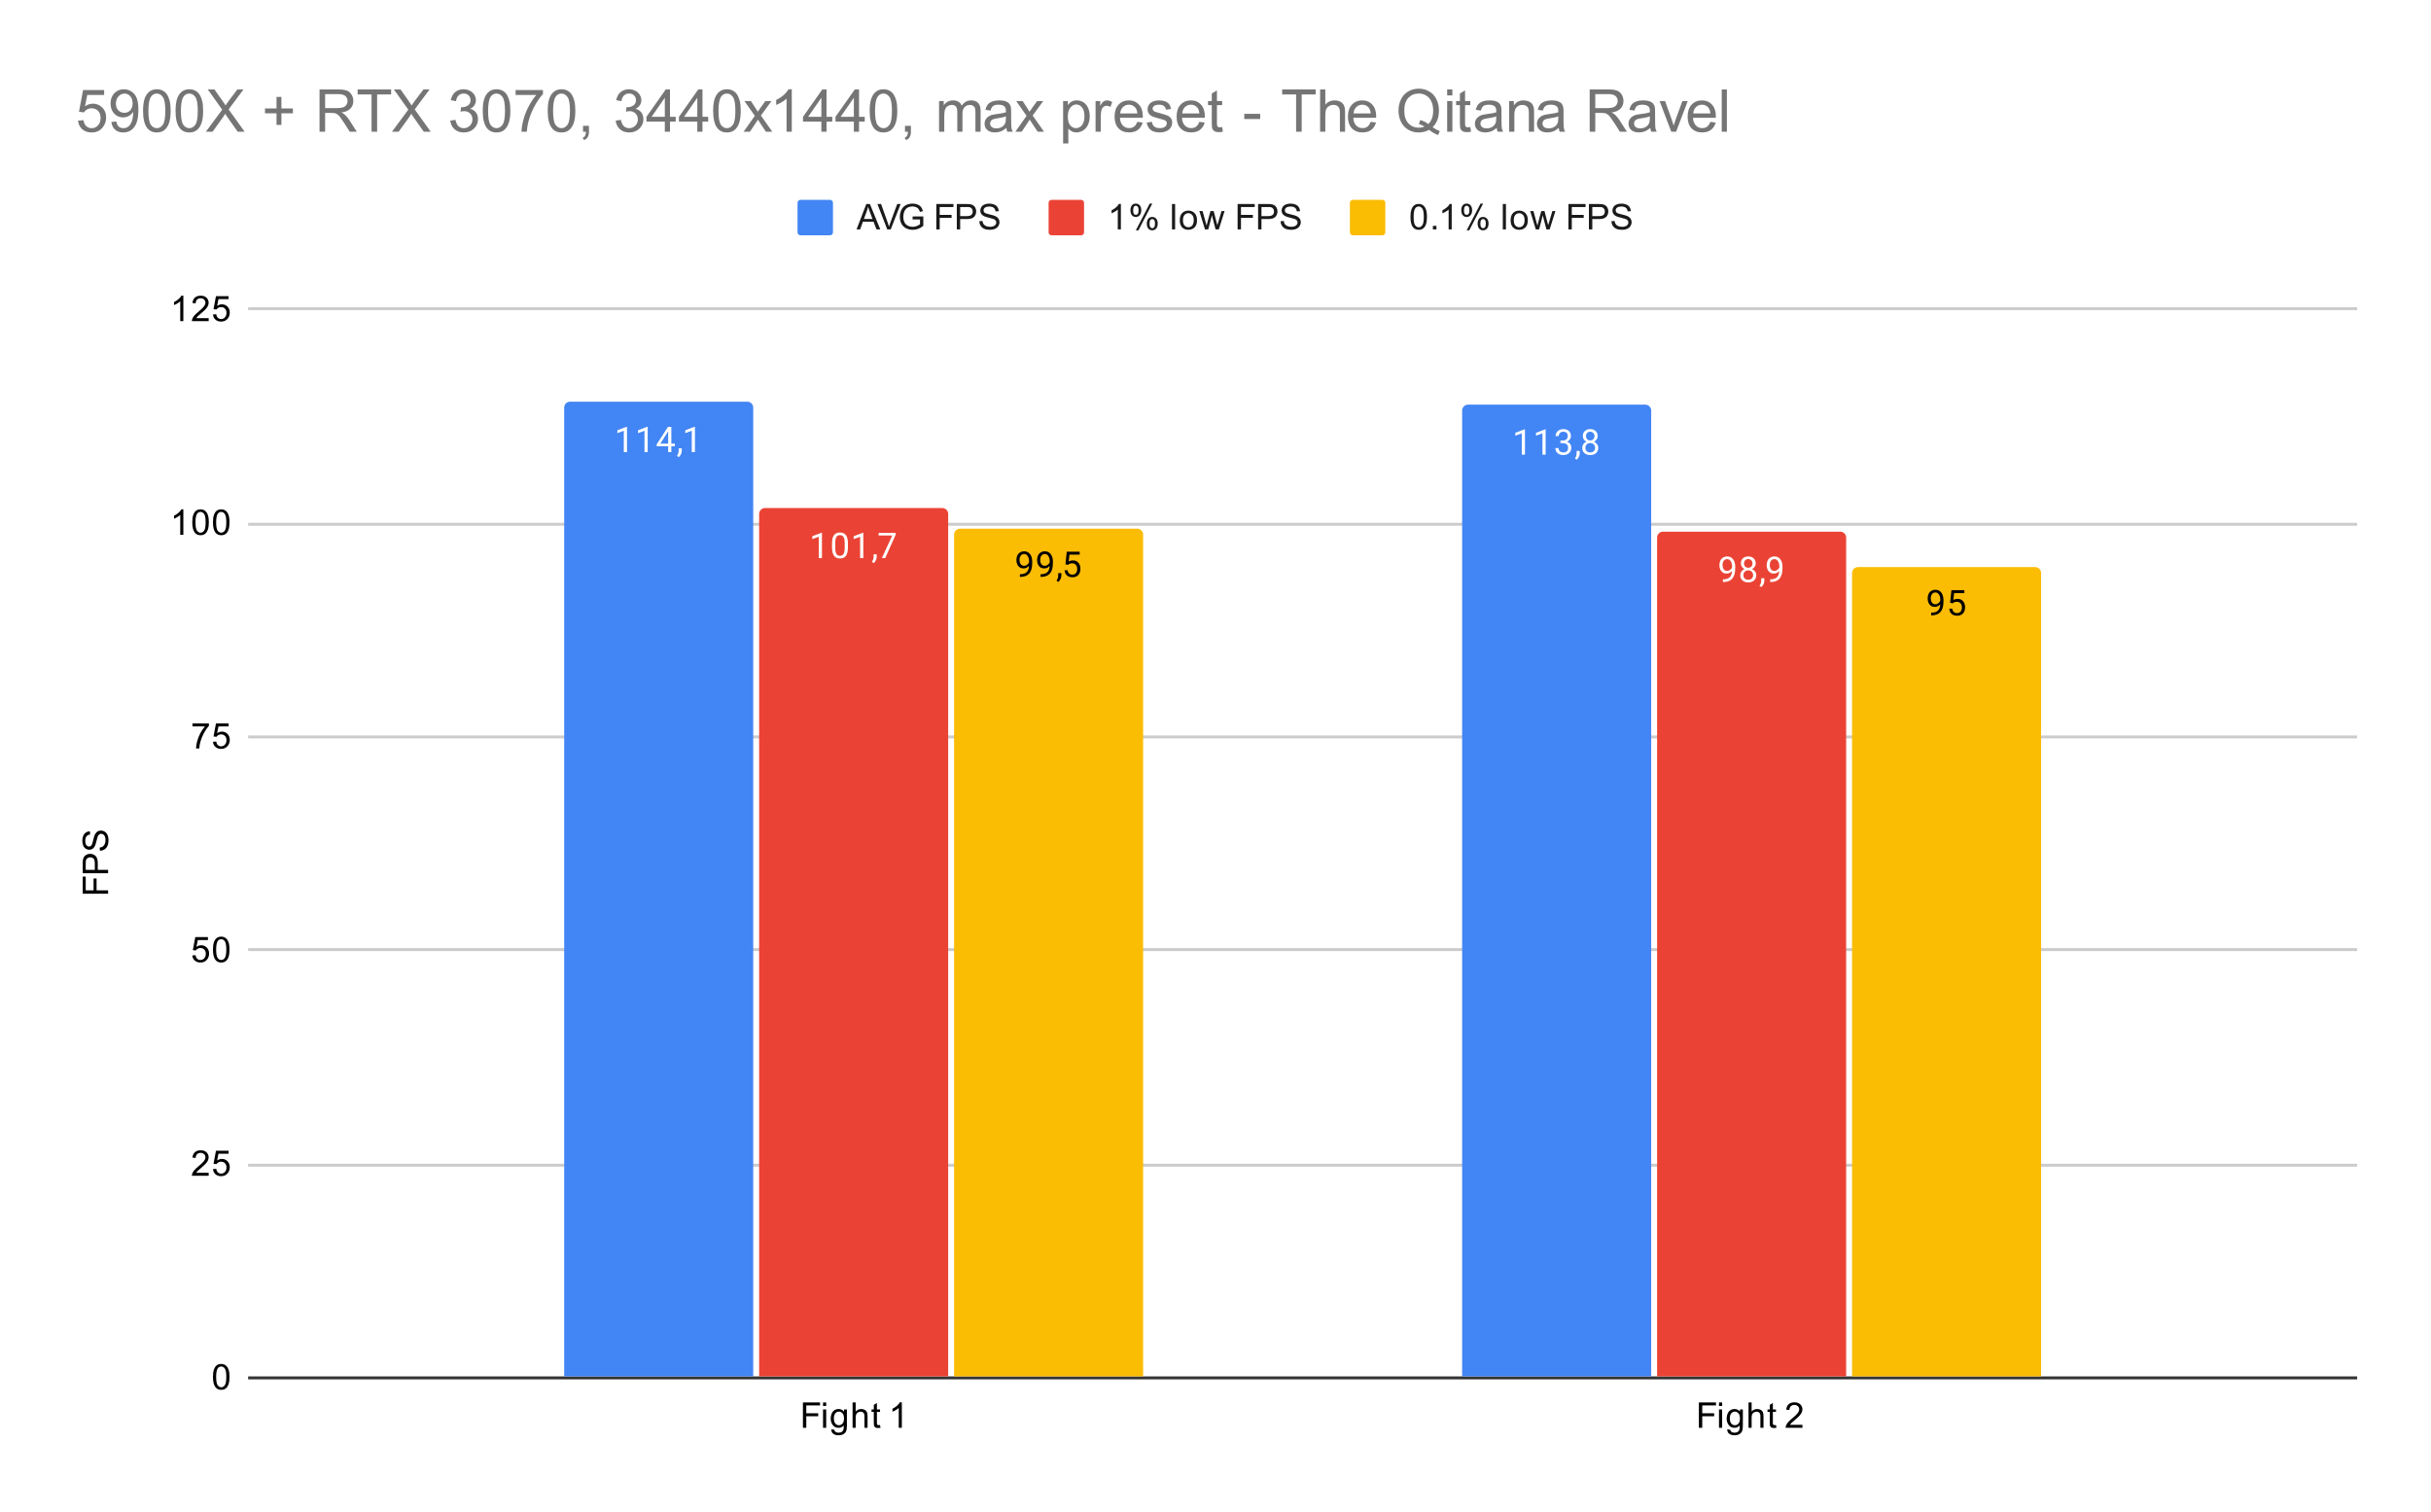 <svg version="1.1" viewBox="0.0 0.0 823.0 512.0" fill="none" stroke="none" stroke-linecap="square" stroke-miterlimit="10" width="823" height="512" xmlns:xlink="http://www.w3.org/1999/xlink" xmlns="http://www.w3.org/2000/svg"><path fill="#ffffff" d="M0 0L823.0 0L823.0 512.0L0 512.0L0 0Z" fill-rule="nonzero"/><path stroke="#333333" stroke-width="1.0" stroke-linecap="butt" d="M84.5 466.5L797.5 466.5" fill-rule="nonzero"/><path stroke="#cccccc" stroke-width="1.0" stroke-linecap="butt" d="M84.5 394.5L797.5 394.5" fill-rule="nonzero"/><path stroke="#cccccc" stroke-width="1.0" stroke-linecap="butt" d="M84.5 321.5L797.5 321.5" fill-rule="nonzero"/><path stroke="#cccccc" stroke-width="1.0" stroke-linecap="butt" d="M84.5 249.5L797.5 249.5" fill-rule="nonzero"/><path stroke="#cccccc" stroke-width="1.0" stroke-linecap="butt" d="M84.5 177.5L797.5 177.5" fill-rule="nonzero"/><path stroke="#cccccc" stroke-width="1.0" stroke-linecap="butt" d="M84.5 104.5L797.5 104.5" fill-rule="nonzero"/><clipPath id="id_0"><path d="M84.6 104.733L797.4 104.733L797.4 466.4L84.6 466.4L84.6 104.733Z" clip-rule="nonzero"/></clipPath><path stroke="#000000" stroke-width="2.0" stroke-linecap="butt" stroke-opacity="0.0" clip-path="url(#id_0)" d="M255.0 466.0L191.0 466.0L191.0 138.0C191.0 136.895 191.895 136.0 193.0 136.0L253.0 136.0C254.105 136.0 255.0 136.895 255.0 138.0Z" fill-rule="nonzero"/><path fill="#4285f4" clip-path="url(#id_0)" d="M255.0 466.0L191.0 466.0L191.0 138.0C191.0 136.895 191.895 136.0 193.0 136.0L253.0 136.0C254.105 136.0 255.0 136.895 255.0 138.0Z" fill-rule="nonzero"/><path stroke="#000000" stroke-width="2.0" stroke-linecap="butt" stroke-opacity="0.0" clip-path="url(#id_0)" d="M559.0 466.0L495.0 466.0L495.0 139.0C495.0 137.895 495.895 137.0 497.0 137.0L557.0 137.0C558.105 137.0 559.0 137.895 559.0 139.0Z" fill-rule="nonzero"/><path fill="#4285f4" clip-path="url(#id_0)" d="M559.0 466.0L495.0 466.0L495.0 139.0C495.0 137.895 495.895 137.0 497.0 137.0L557.0 137.0C558.105 137.0 559.0 137.895 559.0 139.0Z" fill-rule="nonzero"/><path stroke="#000000" stroke-width="2.0" stroke-linecap="butt" stroke-opacity="0.0" clip-path="url(#id_0)" d="M321.0 466.0L257.0 466.0L257.0 174.0C257.0 172.895 257.895 172.0 259.0 172.0L319.0 172.0C320.105 172.0 321.0 172.895 321.0 174.0Z" fill-rule="nonzero"/><path fill="#ea4335" clip-path="url(#id_0)" d="M321.0 466.0L257.0 466.0L257.0 174.0C257.0 172.895 257.895 172.0 259.0 172.0L319.0 172.0C320.105 172.0 321.0 172.895 321.0 174.0Z" fill-rule="nonzero"/><path stroke="#000000" stroke-width="2.0" stroke-linecap="butt" stroke-opacity="0.0" clip-path="url(#id_0)" d="M625.0 466.0L561.0 466.0L561.0 182.0C561.0 180.895 561.895 180.0 563.0 180.0L623.0 180.0C624.105 180.0 625.0 180.895 625.0 182.0Z" fill-rule="nonzero"/><path fill="#ea4335" clip-path="url(#id_0)" d="M625.0 466.0L561.0 466.0L561.0 182.0C561.0 180.895 561.895 180.0 563.0 180.0L623.0 180.0C624.105 180.0 625.0 180.895 625.0 182.0Z" fill-rule="nonzero"/><path stroke="#000000" stroke-width="2.0" stroke-linecap="butt" stroke-opacity="0.0" clip-path="url(#id_0)" d="M387.0 466.0L323.0 466.0L323.0 181.0C323.0 179.895 323.895 179.0 325.0 179.0L385.0 179.0C386.105 179.0 387.0 179.895 387.0 181.0Z" fill-rule="nonzero"/><path fill="#fbbc04" clip-path="url(#id_0)" d="M387.0 466.0L323.0 466.0L323.0 181.0C323.0 179.895 323.895 179.0 325.0 179.0L385.0 179.0C386.105 179.0 387.0 179.895 387.0 181.0Z" fill-rule="nonzero"/><path stroke="#000000" stroke-width="2.0" stroke-linecap="butt" stroke-opacity="0.0" clip-path="url(#id_0)" d="M691.0 466.0L627.0 466.0L627.0 194.0C627.0 192.895 627.895 192.0 629.0 192.0L689.0 192.0C690.105 192.0 691.0 192.895 691.0 194.0Z" fill-rule="nonzero"/><path fill="#fbbc04" clip-path="url(#id_0)" d="M691.0 466.0L627.0 466.0L627.0 194.0C627.0 192.895 627.895 192.0 629.0 192.0L689.0 192.0C690.105 192.0 691.0 192.895 691.0 194.0Z" fill-rule="nonzero"/><path stroke="#4285f4" stroke-width="3.0" stroke-linejoin="round" stroke-linecap="round" d="M212.266 153.071L211.188 153.071L211.188 145.852L209.0 146.649L209.0 145.664L212.109 144.493L212.266 144.493L212.266 153.071ZM219.266 153.071L218.188 153.071L218.188 145.852L216.0 146.649L216.0 145.664L219.109 144.493L219.266 144.493L219.266 153.071ZM227.281 150.211L228.469 150.211L228.469 151.086L227.281 151.086L227.281 153.071L226.203 153.071L226.203 151.086L222.312 151.086L222.312 150.446L226.125 144.539L227.281 144.539L227.281 150.211ZM223.547 150.211L226.203 150.211L226.203 146.024L226.062 146.258L223.547 150.211ZM229.781 154.774L229.172 154.352Q229.719 153.586 229.75 152.758L229.75 151.789L230.812 151.789L230.812 152.633Q230.812 153.227 230.516 153.821Q230.219 154.414 229.781 154.774ZM235.266 153.071L234.188 153.071L234.188 145.852L232.0 146.649L232.0 145.664L235.109 144.493L235.266 144.493L235.266 153.071Z" fill-rule="nonzero"/><path fill="#ffffff" d="M212.266 153.071L211.188 153.071L211.188 145.852L209.0 146.649L209.0 145.664L212.109 144.493L212.266 144.493L212.266 153.071ZM219.266 153.071L218.188 153.071L218.188 145.852L216.0 146.649L216.0 145.664L219.109 144.493L219.266 144.493L219.266 153.071ZM227.281 150.211L228.469 150.211L228.469 151.086L227.281 151.086L227.281 153.071L226.203 153.071L226.203 151.086L222.312 151.086L222.312 150.446L226.125 144.539L227.281 144.539L227.281 150.211ZM223.547 150.211L226.203 150.211L226.203 146.024L226.062 146.258L223.547 150.211ZM229.781 154.774L229.172 154.352Q229.719 153.586 229.75 152.758L229.75 151.789L230.812 151.789L230.812 152.633Q230.812 153.227 230.516 153.821Q230.219 154.414 229.781 154.774ZM235.266 153.071L234.188 153.071L234.188 145.852L232.0 146.649L232.0 145.664L235.109 144.493L235.266 144.493L235.266 153.071Z" fill-rule="nonzero"/><path stroke="#4285f4" stroke-width="3.0" stroke-linejoin="round" stroke-linecap="round" d="M516.266 153.939L515.188 153.939L515.188 146.72L513.0 147.517L513.0 146.532L516.109 145.361L516.266 145.361L516.266 153.939ZM523.266 153.939L522.188 153.939L522.188 146.72L520.0 147.517L520.0 146.532L523.109 145.361L523.266 145.361L523.266 153.939ZM528.281 149.142L529.094 149.142Q529.875 149.126 530.312 148.736Q530.75 148.345 530.75 147.673Q530.75 146.173 529.25 146.173Q528.547 146.173 528.125 146.579Q527.719 146.986 527.719 147.642L526.625 147.642Q526.625 146.626 527.359 145.954Q528.109 145.282 529.25 145.282Q530.453 145.282 531.141 145.923Q531.828 146.564 531.828 147.704Q531.828 148.267 531.469 148.782Q531.109 149.298 530.484 149.564Q531.188 149.782 531.562 150.298Q531.953 150.814 531.953 151.564Q531.953 152.704 531.203 153.392Q530.453 154.064 529.25 154.064Q528.062 154.064 527.297 153.407Q526.547 152.751 526.547 151.689L527.641 151.689Q527.641 152.361 528.078 152.767Q528.516 153.173 529.266 153.173Q530.047 153.173 530.453 152.767Q530.875 152.345 530.875 151.579Q530.875 150.845 530.422 150.454Q529.969 150.048 529.094 150.032L528.281 150.032L528.281 149.142ZM533.781 155.642L533.172 155.22Q533.719 154.454 533.75 153.626L533.75 152.657L534.812 152.657L534.812 153.501Q534.812 154.095 534.516 154.689Q534.219 155.282 533.781 155.642ZM540.891 147.626Q540.891 148.267 540.547 148.767Q540.203 149.267 539.641 149.548Q540.297 149.829 540.688 150.392Q541.078 150.939 541.078 151.642Q541.078 152.736 540.328 153.407Q539.594 154.064 538.375 154.064Q537.141 154.064 536.391 153.407Q535.656 152.736 535.656 151.642Q535.656 150.939 536.031 150.392Q536.406 149.829 537.078 149.548Q536.516 149.267 536.188 148.767Q535.859 148.267 535.859 147.626Q535.859 146.548 536.547 145.923Q537.234 145.282 538.375 145.282Q539.5 145.282 540.188 145.923Q540.891 146.548 540.891 147.626ZM540.0 151.611Q540.0 150.892 539.547 150.454Q539.094 150.001 538.359 150.001Q537.625 150.001 537.172 150.454Q536.734 150.892 536.734 151.626Q536.734 152.345 537.172 152.767Q537.609 153.173 538.375 153.173Q539.125 153.173 539.562 152.751Q540.0 152.329 540.0 151.611ZM538.375 146.173Q537.734 146.173 537.328 146.579Q536.938 146.97 536.938 147.657Q536.938 148.298 537.328 148.704Q537.719 149.111 538.359 149.111Q539.016 149.111 539.406 148.704Q539.797 148.298 539.797 147.657Q539.797 147.001 539.391 146.595Q538.984 146.173 538.375 146.173Z" fill-rule="nonzero"/><path fill="#ffffff" d="M516.266 153.939L515.188 153.939L515.188 146.72L513.0 147.517L513.0 146.532L516.109 145.361L516.266 145.361L516.266 153.939ZM523.266 153.939L522.188 153.939L522.188 146.72L520.0 147.517L520.0 146.532L523.109 145.361L523.266 145.361L523.266 153.939ZM528.281 149.142L529.094 149.142Q529.875 149.126 530.312 148.736Q530.75 148.345 530.75 147.673Q530.75 146.173 529.25 146.173Q528.547 146.173 528.125 146.579Q527.719 146.986 527.719 147.642L526.625 147.642Q526.625 146.626 527.359 145.954Q528.109 145.282 529.25 145.282Q530.453 145.282 531.141 145.923Q531.828 146.564 531.828 147.704Q531.828 148.267 531.469 148.782Q531.109 149.298 530.484 149.564Q531.188 149.782 531.562 150.298Q531.953 150.814 531.953 151.564Q531.953 152.704 531.203 153.392Q530.453 154.064 529.25 154.064Q528.062 154.064 527.297 153.407Q526.547 152.751 526.547 151.689L527.641 151.689Q527.641 152.361 528.078 152.767Q528.516 153.173 529.266 153.173Q530.047 153.173 530.453 152.767Q530.875 152.345 530.875 151.579Q530.875 150.845 530.422 150.454Q529.969 150.048 529.094 150.032L528.281 150.032L528.281 149.142ZM533.781 155.642L533.172 155.22Q533.719 154.454 533.75 153.626L533.75 152.657L534.812 152.657L534.812 153.501Q534.812 154.095 534.516 154.689Q534.219 155.282 533.781 155.642ZM540.891 147.626Q540.891 148.267 540.547 148.767Q540.203 149.267 539.641 149.548Q540.297 149.829 540.688 150.392Q541.078 150.939 541.078 151.642Q541.078 152.736 540.328 153.407Q539.594 154.064 538.375 154.064Q537.141 154.064 536.391 153.407Q535.656 152.736 535.656 151.642Q535.656 150.939 536.031 150.392Q536.406 149.829 537.078 149.548Q536.516 149.267 536.188 148.767Q535.859 148.267 535.859 147.626Q535.859 146.548 536.547 145.923Q537.234 145.282 538.375 145.282Q539.5 145.282 540.188 145.923Q540.891 146.548 540.891 147.626ZM540.0 151.611Q540.0 150.892 539.547 150.454Q539.094 150.001 538.359 150.001Q537.625 150.001 537.172 150.454Q536.734 150.892 536.734 151.626Q536.734 152.345 537.172 152.767Q537.609 153.173 538.375 153.173Q539.125 153.173 539.562 152.751Q540.0 152.329 540.0 151.611ZM538.375 146.173Q537.734 146.173 537.328 146.579Q536.938 146.97 536.938 147.657Q536.938 148.298 537.328 148.704Q537.719 149.111 538.359 149.111Q539.016 149.111 539.406 148.704Q539.797 148.298 539.797 147.657Q539.797 147.001 539.391 146.595Q538.984 146.173 538.375 146.173Z" fill-rule="nonzero"/><path stroke="#ea4335" stroke-width="3.0" stroke-linejoin="round" stroke-linecap="round" d="M278.266 188.948L277.188 188.948L277.188 181.729L275.0 182.526L275.0 181.542L278.109 180.37L278.266 180.37L278.266 188.948ZM287.062 185.307Q287.062 187.214 286.406 188.151Q285.766 189.073 284.375 189.073Q283.016 189.073 282.359 188.167Q281.703 187.261 281.672 185.448L281.672 184.011Q281.672 182.12 282.312 181.214Q282.969 180.292 284.359 180.292Q285.734 180.292 286.391 181.182Q287.047 182.057 287.062 183.901L287.062 185.307ZM285.969 183.823Q285.969 182.448 285.578 181.823Q285.203 181.182 284.359 181.182Q283.531 181.182 283.141 181.823Q282.766 182.448 282.766 183.745L282.766 185.479Q282.766 186.854 283.156 187.526Q283.562 188.182 284.375 188.182Q285.172 188.182 285.562 187.557Q285.953 186.932 285.969 185.604L285.969 183.823ZM292.266 188.948L291.188 188.948L291.188 181.729L289.0 182.526L289.0 181.542L292.109 180.37L292.266 180.37L292.266 188.948ZM295.781 190.651L295.172 190.229Q295.719 189.464 295.75 188.636L295.75 187.667L296.812 187.667L296.812 188.511Q296.812 189.104 296.516 189.698Q296.219 190.292 295.781 190.651ZM303.219 181.026L299.688 188.948L298.547 188.948L302.062 181.307L297.453 181.307L297.453 180.417L303.219 180.417L303.219 181.026Z" fill-rule="nonzero"/><path fill="#ffffff" d="M278.266 188.948L277.188 188.948L277.188 181.729L275.0 182.526L275.0 181.542L278.109 180.37L278.266 180.37L278.266 188.948ZM287.062 185.307Q287.062 187.214 286.406 188.151Q285.766 189.073 284.375 189.073Q283.016 189.073 282.359 188.167Q281.703 187.261 281.672 185.448L281.672 184.011Q281.672 182.12 282.312 181.214Q282.969 180.292 284.359 180.292Q285.734 180.292 286.391 181.182Q287.047 182.057 287.062 183.901L287.062 185.307ZM285.969 183.823Q285.969 182.448 285.578 181.823Q285.203 181.182 284.359 181.182Q283.531 181.182 283.141 181.823Q282.766 182.448 282.766 183.745L282.766 185.479Q282.766 186.854 283.156 187.526Q283.562 188.182 284.375 188.182Q285.172 188.182 285.562 187.557Q285.953 186.932 285.969 185.604L285.969 183.823ZM292.266 188.948L291.188 188.948L291.188 181.729L289.0 182.526L289.0 181.542L292.109 180.37L292.266 180.37L292.266 188.948ZM295.781 190.651L295.172 190.229Q295.719 189.464 295.75 188.636L295.75 187.667L296.812 187.667L296.812 188.511Q296.812 189.104 296.516 189.698Q296.219 190.292 295.781 190.651ZM303.219 181.026L299.688 188.948L298.547 188.948L302.062 181.307L297.453 181.307L297.453 180.417L303.219 180.417L303.219 181.026Z" fill-rule="nonzero"/><path stroke="#ea4335" stroke-width="3.0" stroke-linejoin="round" stroke-linecap="round" d="M586.359 193.299Q586.031 193.706 585.547 193.956Q585.078 194.19 584.516 194.19Q583.781 194.19 583.234 193.831Q582.688 193.471 582.391 192.815Q582.094 192.143 582.094 191.346Q582.094 190.502 582.406 189.815Q582.734 189.127 583.328 188.768Q583.938 188.393 584.734 188.393Q586.0 188.393 586.719 189.346Q587.453 190.299 587.453 191.924L587.453 192.237Q587.453 194.737 586.469 195.877Q585.484 197.018 583.5 197.049L583.281 197.049L583.281 196.143L583.516 196.143Q584.859 196.112 585.578 195.44Q586.297 194.768 586.359 193.299ZM584.688 193.299Q585.234 193.299 585.688 192.971Q586.156 192.627 586.375 192.143L586.375 191.706Q586.375 190.643 585.906 189.971Q585.438 189.299 584.734 189.299Q584.016 189.299 583.578 189.846Q583.156 190.393 583.156 191.299Q583.156 192.174 583.562 192.737Q583.984 193.299 584.688 193.299ZM594.391 190.737Q594.391 191.377 594.047 191.877Q593.703 192.377 593.141 192.659Q593.797 192.94 594.188 193.502Q594.578 194.049 594.578 194.752Q594.578 195.846 593.828 196.518Q593.094 197.174 591.875 197.174Q590.641 197.174 589.891 196.518Q589.156 195.846 589.156 194.752Q589.156 194.049 589.531 193.502Q589.906 192.94 590.578 192.659Q590.016 192.377 589.688 191.877Q589.359 191.377 589.359 190.737Q589.359 189.659 590.047 189.034Q590.734 188.393 591.875 188.393Q593.0 188.393 593.688 189.034Q594.391 189.659 594.391 190.737ZM593.5 194.721Q593.5 194.002 593.047 193.565Q592.594 193.112 591.859 193.112Q591.125 193.112 590.672 193.565Q590.234 194.002 590.234 194.737Q590.234 195.456 590.672 195.877Q591.109 196.284 591.875 196.284Q592.625 196.284 593.062 195.862Q593.5 195.44 593.5 194.721ZM591.875 189.284Q591.234 189.284 590.828 189.69Q590.438 190.081 590.438 190.768Q590.438 191.409 590.828 191.815Q591.219 192.221 591.859 192.221Q592.516 192.221 592.906 191.815Q593.297 191.409 593.297 190.768Q593.297 190.112 592.891 189.706Q592.484 189.284 591.875 189.284ZM596.281 198.752L595.672 198.331Q596.219 197.565 596.25 196.737L596.25 195.768L597.312 195.768L597.312 196.612Q597.312 197.206 597.016 197.799Q596.719 198.393 596.281 198.752ZM602.359 193.299Q602.031 193.706 601.547 193.956Q601.078 194.19 600.516 194.19Q599.781 194.19 599.234 193.831Q598.688 193.471 598.391 192.815Q598.094 192.143 598.094 191.346Q598.094 190.502 598.406 189.815Q598.734 189.127 599.328 188.768Q599.938 188.393 600.734 188.393Q602.0 188.393 602.719 189.346Q603.453 190.299 603.453 191.924L603.453 192.237Q603.453 194.737 602.469 195.877Q601.484 197.018 599.5 197.049L599.281 197.049L599.281 196.143L599.516 196.143Q600.859 196.112 601.578 195.44Q602.297 194.768 602.359 193.299ZM600.688 193.299Q601.234 193.299 601.688 192.971Q602.156 192.627 602.375 192.143L602.375 191.706Q602.375 190.643 601.906 189.971Q601.438 189.299 600.734 189.299Q600.016 189.299 599.578 189.846Q599.156 190.393 599.156 191.299Q599.156 192.174 599.562 192.737Q599.984 193.299 600.688 193.299Z" fill-rule="nonzero"/><path fill="#ffffff" d="M586.359 193.299Q586.031 193.706 585.547 193.956Q585.078 194.19 584.516 194.19Q583.781 194.19 583.234 193.831Q582.688 193.471 582.391 192.815Q582.094 192.143 582.094 191.346Q582.094 190.502 582.406 189.815Q582.734 189.127 583.328 188.768Q583.938 188.393 584.734 188.393Q586.0 188.393 586.719 189.346Q587.453 190.299 587.453 191.924L587.453 192.237Q587.453 194.737 586.469 195.877Q585.484 197.018 583.5 197.049L583.281 197.049L583.281 196.143L583.516 196.143Q584.859 196.112 585.578 195.44Q586.297 194.768 586.359 193.299ZM584.688 193.299Q585.234 193.299 585.688 192.971Q586.156 192.627 586.375 192.143L586.375 191.706Q586.375 190.643 585.906 189.971Q585.438 189.299 584.734 189.299Q584.016 189.299 583.578 189.846Q583.156 190.393 583.156 191.299Q583.156 192.174 583.562 192.737Q583.984 193.299 584.688 193.299ZM594.391 190.737Q594.391 191.377 594.047 191.877Q593.703 192.377 593.141 192.659Q593.797 192.94 594.188 193.502Q594.578 194.049 594.578 194.752Q594.578 195.846 593.828 196.518Q593.094 197.174 591.875 197.174Q590.641 197.174 589.891 196.518Q589.156 195.846 589.156 194.752Q589.156 194.049 589.531 193.502Q589.906 192.94 590.578 192.659Q590.016 192.377 589.688 191.877Q589.359 191.377 589.359 190.737Q589.359 189.659 590.047 189.034Q590.734 188.393 591.875 188.393Q593.0 188.393 593.688 189.034Q594.391 189.659 594.391 190.737ZM593.5 194.721Q593.5 194.002 593.047 193.565Q592.594 193.112 591.859 193.112Q591.125 193.112 590.672 193.565Q590.234 194.002 590.234 194.737Q590.234 195.456 590.672 195.877Q591.109 196.284 591.875 196.284Q592.625 196.284 593.062 195.862Q593.5 195.44 593.5 194.721ZM591.875 189.284Q591.234 189.284 590.828 189.69Q590.438 190.081 590.438 190.768Q590.438 191.409 590.828 191.815Q591.219 192.221 591.859 192.221Q592.516 192.221 592.906 191.815Q593.297 191.409 593.297 190.768Q593.297 190.112 592.891 189.706Q592.484 189.284 591.875 189.284ZM596.281 198.752L595.672 198.331Q596.219 197.565 596.25 196.737L596.25 195.768L597.312 195.768L597.312 196.612Q597.312 197.206 597.016 197.799Q596.719 198.393 596.281 198.752ZM602.359 193.299Q602.031 193.706 601.547 193.956Q601.078 194.19 600.516 194.19Q599.781 194.19 599.234 193.831Q598.688 193.471 598.391 192.815Q598.094 192.143 598.094 191.346Q598.094 190.502 598.406 189.815Q598.734 189.127 599.328 188.768Q599.938 188.393 600.734 188.393Q602.0 188.393 602.719 189.346Q603.453 190.299 603.453 191.924L603.453 192.237Q603.453 194.737 602.469 195.877Q601.484 197.018 599.5 197.049L599.281 197.049L599.281 196.143L599.516 196.143Q600.859 196.112 601.578 195.44Q602.297 194.768 602.359 193.299ZM600.688 193.299Q601.234 193.299 601.688 192.971Q602.156 192.627 602.375 192.143L602.375 191.706Q602.375 190.643 601.906 189.971Q601.438 189.299 600.734 189.299Q600.016 189.299 599.578 189.846Q599.156 190.393 599.156 191.299Q599.156 192.174 599.562 192.737Q599.984 193.299 600.688 193.299Z" fill-rule="nonzero"/><path stroke="#fbbc04" stroke-width="3.0" stroke-linejoin="round" stroke-linecap="round" d="M348.359 191.563Q348.031 191.97 347.547 192.22Q347.078 192.454 346.516 192.454Q345.781 192.454 345.234 192.095Q344.688 191.735 344.391 191.079Q344.094 190.407 344.094 189.61Q344.094 188.766 344.406 188.079Q344.734 187.391 345.328 187.032Q345.938 186.657 346.734 186.657Q348.0 186.657 348.719 187.61Q349.453 188.563 349.453 190.188L349.453 190.501Q349.453 193.001 348.469 194.141Q347.484 195.282 345.5 195.313L345.281 195.313L345.281 194.407L345.516 194.407Q346.859 194.376 347.578 193.704Q348.297 193.032 348.359 191.563ZM346.688 191.563Q347.234 191.563 347.688 191.235Q348.156 190.891 348.375 190.407L348.375 189.97Q348.375 188.907 347.906 188.235Q347.438 187.563 346.734 187.563Q346.016 187.563 345.578 188.11Q345.156 188.657 345.156 189.563Q345.156 190.438 345.562 191.001Q345.984 191.563 346.688 191.563ZM355.359 191.563Q355.031 191.97 354.547 192.22Q354.078 192.454 353.516 192.454Q352.781 192.454 352.234 192.095Q351.688 191.735 351.391 191.079Q351.094 190.407 351.094 189.61Q351.094 188.766 351.406 188.079Q351.734 187.391 352.328 187.032Q352.938 186.657 353.734 186.657Q355.0 186.657 355.719 187.61Q356.453 188.563 356.453 190.188L356.453 190.501Q356.453 193.001 355.469 194.141Q354.484 195.282 352.5 195.313L352.281 195.313L352.281 194.407L352.516 194.407Q353.859 194.376 354.578 193.704Q355.297 193.032 355.359 191.563ZM353.688 191.563Q354.234 191.563 354.688 191.235Q355.156 190.891 355.375 190.407L355.375 189.97Q355.375 188.907 354.906 188.235Q354.438 187.563 353.734 187.563Q353.016 187.563 352.578 188.11Q352.156 188.657 352.156 189.563Q352.156 190.438 352.562 191.001Q352.984 191.563 353.688 191.563ZM358.281 197.016L357.672 196.595Q358.219 195.829 358.25 195.001L358.25 194.032L359.312 194.032L359.312 194.876Q359.312 195.47 359.016 196.063Q358.719 196.657 358.281 197.016ZM360.703 191.032L361.141 186.782L365.516 186.782L365.516 187.782L362.062 187.782L361.797 190.11Q362.438 189.735 363.234 189.735Q364.391 189.735 365.078 190.516Q365.766 191.282 365.766 192.595Q365.766 193.907 365.047 194.673Q364.344 195.438 363.062 195.438Q361.938 195.438 361.219 194.813Q360.5 194.173 360.406 193.063L361.422 193.063Q361.531 193.798 361.953 194.173Q362.375 194.548 363.062 194.548Q363.812 194.548 364.25 194.032Q364.688 193.516 364.688 192.61Q364.688 191.751 364.219 191.235Q363.75 190.72 362.969 190.72Q362.266 190.72 361.859 191.016L361.578 191.251L360.703 191.032Z" fill-rule="nonzero"/><path fill="#000000" d="M348.359 191.563Q348.031 191.97 347.547 192.22Q347.078 192.454 346.516 192.454Q345.781 192.454 345.234 192.095Q344.688 191.735 344.391 191.079Q344.094 190.407 344.094 189.61Q344.094 188.766 344.406 188.079Q344.734 187.391 345.328 187.032Q345.938 186.657 346.734 186.657Q348.0 186.657 348.719 187.61Q349.453 188.563 349.453 190.188L349.453 190.501Q349.453 193.001 348.469 194.141Q347.484 195.282 345.5 195.313L345.281 195.313L345.281 194.407L345.516 194.407Q346.859 194.376 347.578 193.704Q348.297 193.032 348.359 191.563ZM346.688 191.563Q347.234 191.563 347.688 191.235Q348.156 190.891 348.375 190.407L348.375 189.97Q348.375 188.907 347.906 188.235Q347.438 187.563 346.734 187.563Q346.016 187.563 345.578 188.11Q345.156 188.657 345.156 189.563Q345.156 190.438 345.562 191.001Q345.984 191.563 346.688 191.563ZM355.359 191.563Q355.031 191.97 354.547 192.22Q354.078 192.454 353.516 192.454Q352.781 192.454 352.234 192.095Q351.688 191.735 351.391 191.079Q351.094 190.407 351.094 189.61Q351.094 188.766 351.406 188.079Q351.734 187.391 352.328 187.032Q352.938 186.657 353.734 186.657Q355.0 186.657 355.719 187.61Q356.453 188.563 356.453 190.188L356.453 190.501Q356.453 193.001 355.469 194.141Q354.484 195.282 352.5 195.313L352.281 195.313L352.281 194.407L352.516 194.407Q353.859 194.376 354.578 193.704Q355.297 193.032 355.359 191.563ZM353.688 191.563Q354.234 191.563 354.688 191.235Q355.156 190.891 355.375 190.407L355.375 189.97Q355.375 188.907 354.906 188.235Q354.438 187.563 353.734 187.563Q353.016 187.563 352.578 188.11Q352.156 188.657 352.156 189.563Q352.156 190.438 352.562 191.001Q352.984 191.563 353.688 191.563ZM358.281 197.016L357.672 196.595Q358.219 195.829 358.25 195.001L358.25 194.032L359.312 194.032L359.312 194.876Q359.312 195.47 359.016 196.063Q358.719 196.657 358.281 197.016ZM360.703 191.032L361.141 186.782L365.516 186.782L365.516 187.782L362.062 187.782L361.797 190.11Q362.438 189.735 363.234 189.735Q364.391 189.735 365.078 190.516Q365.766 191.282 365.766 192.595Q365.766 193.907 365.047 194.673Q364.344 195.438 363.062 195.438Q361.938 195.438 361.219 194.813Q360.5 194.173 360.406 193.063L361.422 193.063Q361.531 193.798 361.953 194.173Q362.375 194.548 363.062 194.548Q363.812 194.548 364.25 194.032Q364.688 193.516 364.688 192.61Q364.688 191.751 364.219 191.235Q363.75 190.72 362.969 190.72Q362.266 190.72 361.859 191.016L361.578 191.251L360.703 191.032Z" fill-rule="nonzero"/><path stroke="#fbbc04" stroke-width="3.0" stroke-linejoin="round" stroke-linecap="round" d="M656.859 204.583Q656.531 204.99 656.047 205.24Q655.578 205.474 655.016 205.474Q654.281 205.474 653.734 205.115Q653.188 204.755 652.891 204.099Q652.594 203.427 652.594 202.63Q652.594 201.786 652.906 201.099Q653.234 200.411 653.828 200.052Q654.438 199.677 655.234 199.677Q656.5 199.677 657.219 200.63Q657.953 201.583 657.953 203.208L657.953 203.521Q657.953 206.021 656.969 207.161Q655.984 208.302 654.0 208.333L653.781 208.333L653.781 207.427L654.016 207.427Q655.359 207.396 656.078 206.724Q656.797 206.052 656.859 204.583ZM655.188 204.583Q655.734 204.583 656.188 204.255Q656.656 203.911 656.875 203.427L656.875 202.99Q656.875 201.927 656.406 201.255Q655.938 200.583 655.234 200.583Q654.516 200.583 654.078 201.13Q653.656 201.677 653.656 202.583Q653.656 203.458 654.062 204.021Q654.484 204.583 655.188 204.583ZM660.203 204.052L660.641 199.802L665.016 199.802L665.016 200.802L661.562 200.802L661.297 203.13Q661.938 202.755 662.734 202.755Q663.891 202.755 664.578 203.536Q665.266 204.302 665.266 205.615Q665.266 206.927 664.547 207.693Q663.844 208.458 662.562 208.458Q661.438 208.458 660.719 207.833Q660.0 207.193 659.906 206.083L660.922 206.083Q661.031 206.818 661.453 207.193Q661.875 207.568 662.562 207.568Q663.312 207.568 663.75 207.052Q664.188 206.536 664.188 205.63Q664.188 204.771 663.719 204.255Q663.25 203.74 662.469 203.74Q661.766 203.74 661.359 204.036L661.078 204.271L660.203 204.052Z" fill-rule="nonzero"/><path fill="#000000" d="M656.859 204.583Q656.531 204.99 656.047 205.24Q655.578 205.474 655.016 205.474Q654.281 205.474 653.734 205.115Q653.188 204.755 652.891 204.099Q652.594 203.427 652.594 202.63Q652.594 201.786 652.906 201.099Q653.234 200.411 653.828 200.052Q654.438 199.677 655.234 199.677Q656.5 199.677 657.219 200.63Q657.953 201.583 657.953 203.208L657.953 203.521Q657.953 206.021 656.969 207.161Q655.984 208.302 654.0 208.333L653.781 208.333L653.781 207.427L654.016 207.427Q655.359 207.396 656.078 206.724Q656.797 206.052 656.859 204.583ZM655.188 204.583Q655.734 204.583 656.188 204.255Q656.656 203.911 656.875 203.427L656.875 202.99Q656.875 201.927 656.406 201.255Q655.938 200.583 655.234 200.583Q654.516 200.583 654.078 201.13Q653.656 201.677 653.656 202.583Q653.656 203.458 654.062 204.021Q654.484 204.583 655.188 204.583ZM660.203 204.052L660.641 199.802L665.016 199.802L665.016 200.802L661.562 200.802L661.297 203.13Q661.938 202.755 662.734 202.755Q663.891 202.755 664.578 203.536Q665.266 204.302 665.266 205.615Q665.266 206.927 664.547 207.693Q663.844 208.458 662.562 208.458Q661.438 208.458 660.719 207.833Q660.0 207.193 659.906 206.083L660.922 206.083Q661.031 206.818 661.453 207.193Q661.875 207.568 662.562 207.568Q663.312 207.568 663.75 207.052Q664.188 206.536 664.188 205.63Q664.188 204.771 663.719 204.255Q663.25 203.74 662.469 203.74Q661.766 203.74 661.359 204.036L661.078 204.271L660.203 204.052Z" fill-rule="nonzero"/><path fill="#000000" d="M36.6 302.582L28.006 302.582L28.006 296.785L29.022 296.785L29.022 301.442L31.678 301.442L31.678 297.41L32.694 297.41L32.694 301.442L36.6 301.442L36.6 302.582ZM36.6 295.645L28.006 295.645L28.006 292.395Q28.006 291.551 28.084 291.098Q28.194 290.457 28.491 290.035Q28.787 289.598 29.319 289.348Q29.85 289.082 30.491 289.082Q31.584 289.082 32.35 289.785Q33.1 290.473 33.1 292.301L33.1 294.504L36.6 294.504L36.6 295.645ZM32.1 294.504L32.1 292.285Q32.1 291.176 31.694 290.723Q31.272 290.254 30.522 290.254Q29.991 290.254 29.616 290.535Q29.225 290.801 29.1 291.239Q29.022 291.535 29.022 292.301L29.022 294.504L32.1 294.504ZM33.834 288.02L33.741 286.957Q34.397 286.879 34.803 286.598Q35.209 286.317 35.475 285.739Q35.725 285.145 35.725 284.41Q35.725 283.77 35.537 283.27Q35.334 282.77 35.006 282.535Q34.662 282.285 34.272 282.285Q33.866 282.285 33.569 282.52Q33.256 282.754 33.053 283.285Q32.912 283.645 32.631 284.832Q32.35 286.004 32.1 286.473Q31.772 287.098 31.303 287.395Q30.819 287.692 30.225 287.692Q29.584 287.692 29.022 287.332Q28.444 286.957 28.162 286.254Q27.866 285.535 27.866 284.676Q27.866 283.723 28.178 282.989Q28.475 282.254 29.084 281.864Q29.678 281.473 30.428 281.442L30.506 282.535Q29.694 282.629 29.287 283.145Q28.866 283.645 28.866 284.629Q28.866 285.66 29.241 286.129Q29.616 286.598 30.147 286.598Q30.616 286.598 30.912 286.27Q31.209 285.942 31.522 284.567Q31.834 283.176 32.069 282.66Q32.428 281.91 32.959 281.551Q33.475 281.192 34.178 281.192Q34.866 281.192 35.475 281.582Q36.069 281.973 36.412 282.707Q36.741 283.442 36.741 284.364Q36.741 285.535 36.412 286.332Q36.069 287.114 35.381 287.567Q34.694 288.004 33.834 288.02Z" fill-rule="nonzero"/><path fill="#000000" d="M72.1 466.166Q72.1 464.634 72.412 463.712Q72.725 462.775 73.334 462.275Q73.959 461.775 74.897 461.775Q75.584 461.775 76.1 462.056Q76.631 462.337 76.975 462.869Q77.319 463.384 77.506 464.134Q77.694 464.884 77.694 466.166Q77.694 467.681 77.381 468.603Q77.084 469.525 76.459 470.041Q75.85 470.541 74.897 470.541Q73.662 470.541 72.944 469.65Q72.1 468.587 72.1 466.166ZM73.178 466.166Q73.178 468.275 73.678 468.978Q74.178 469.681 74.897 469.681Q75.631 469.681 76.116 468.978Q76.616 468.275 76.616 466.166Q76.616 464.041 76.116 463.353Q75.631 462.65 74.881 462.65Q74.162 462.65 73.725 463.259Q73.178 464.041 73.178 466.166Z" fill-rule="nonzero"/><path fill="#000000" d="M70.647 397.051L70.647 398.067L64.959 398.067Q64.959 397.692 65.084 397.332Q65.303 396.754 65.772 396.192Q66.256 395.629 67.162 394.895Q68.569 393.739 69.053 393.067Q69.553 392.395 69.553 391.801Q69.553 391.176 69.1 390.754Q68.647 390.317 67.928 390.317Q67.162 390.317 66.709 390.77Q66.256 391.223 66.241 392.035L65.162 391.926Q65.272 390.707 65.991 390.082Q66.725 389.442 67.959 389.442Q69.194 389.442 69.912 390.129Q70.631 390.817 70.631 391.832Q70.631 392.348 70.412 392.848Q70.209 393.332 69.709 393.895Q69.225 394.442 68.1 395.395Q67.147 396.192 66.866 396.489Q66.6 396.77 66.428 397.051L70.647 397.051ZM72.1 395.817L73.209 395.723Q73.334 396.535 73.772 396.942Q74.225 397.348 74.866 397.348Q75.616 397.348 76.147 396.77Q76.678 396.192 76.678 395.254Q76.678 394.348 76.162 393.832Q75.662 393.301 74.834 393.301Q74.334 393.301 73.912 393.535Q73.506 393.77 73.272 394.129L72.287 394.004L73.116 389.598L77.397 389.598L77.397 390.598L73.959 390.598L73.506 392.91Q74.272 392.364 75.116 392.364Q76.241 392.364 77.006 393.145Q77.787 393.926 77.787 395.16Q77.787 396.317 77.116 397.176Q76.287 398.207 74.866 398.207Q73.694 398.207 72.944 397.551Q72.209 396.895 72.1 395.817Z" fill-rule="nonzero"/><path fill="#000000" d="M65.1 323.483L66.209 323.39Q66.334 324.202 66.772 324.608Q67.225 325.015 67.866 325.015Q68.616 325.015 69.147 324.436Q69.678 323.858 69.678 322.921Q69.678 322.015 69.162 321.499Q68.662 320.968 67.834 320.968Q67.334 320.968 66.912 321.202Q66.506 321.436 66.272 321.796L65.287 321.671L66.116 317.265L70.397 317.265L70.397 318.265L66.959 318.265L66.506 320.577Q67.272 320.03 68.116 320.03Q69.241 320.03 70.006 320.811Q70.787 321.593 70.787 322.827Q70.787 323.983 70.116 324.843Q69.287 325.874 67.866 325.874Q66.694 325.874 65.944 325.218Q65.209 324.561 65.1 323.483ZM72.1 321.499Q72.1 319.968 72.412 319.046Q72.725 318.108 73.334 317.608Q73.959 317.108 74.897 317.108Q75.584 317.108 76.1 317.39Q76.631 317.671 76.975 318.202Q77.319 318.718 77.506 319.468Q77.694 320.218 77.694 321.499Q77.694 323.015 77.381 323.936Q77.084 324.858 76.459 325.374Q75.85 325.874 74.897 325.874Q73.662 325.874 72.944 324.983Q72.1 323.921 72.1 321.499ZM73.178 321.499Q73.178 323.608 73.678 324.311Q74.178 325.015 74.897 325.015Q75.631 325.015 76.116 324.311Q76.616 323.608 76.616 321.499Q76.616 319.374 76.116 318.686Q75.631 317.983 74.881 317.983Q74.162 317.983 73.725 318.593Q73.178 319.374 73.178 321.499Z" fill-rule="nonzero"/><path fill="#000000" d="M65.162 245.931L65.162 244.916L70.725 244.916L70.725 245.744Q69.912 246.619 69.1 248.072Q68.303 249.509 67.866 251.041Q67.537 252.119 67.459 253.4L66.366 253.4Q66.381 252.384 66.756 250.947Q67.147 249.509 67.85 248.181Q68.569 246.853 69.381 245.931L65.162 245.931ZM72.1 251.15L73.209 251.056Q73.334 251.869 73.772 252.275Q74.225 252.681 74.866 252.681Q75.616 252.681 76.147 252.103Q76.678 251.525 76.678 250.588Q76.678 249.681 76.162 249.166Q75.662 248.634 74.834 248.634Q74.334 248.634 73.912 248.869Q73.506 249.103 73.272 249.463L72.287 249.338L73.116 244.931L77.397 244.931L77.397 245.931L73.959 245.931L73.506 248.244Q74.272 247.697 75.116 247.697Q76.241 247.697 77.006 248.478Q77.787 249.259 77.787 250.494Q77.787 251.65 77.116 252.509Q76.287 253.541 74.866 253.541Q73.694 253.541 72.944 252.884Q72.209 252.228 72.1 251.15Z" fill-rule="nonzero"/><path fill="#000000" d="M62.069 181.067L61.022 181.067L61.022 174.348Q60.631 174.707 60.006 175.082Q59.397 175.442 58.913 175.614L58.913 174.598Q59.788 174.176 60.444 173.598Q61.116 173.004 61.397 172.442L62.069 172.442L62.069 181.067ZM65.1 176.832Q65.1 175.301 65.412 174.379Q65.725 173.442 66.334 172.942Q66.959 172.442 67.897 172.442Q68.584 172.442 69.1 172.723Q69.631 173.004 69.975 173.535Q70.319 174.051 70.506 174.801Q70.694 175.551 70.694 176.832Q70.694 178.348 70.381 179.27Q70.084 180.192 69.459 180.707Q68.85 181.207 67.897 181.207Q66.662 181.207 65.944 180.317Q65.1 179.254 65.1 176.832ZM66.178 176.832Q66.178 178.942 66.678 179.645Q67.178 180.348 67.897 180.348Q68.631 180.348 69.116 179.645Q69.616 178.942 69.616 176.832Q69.616 174.707 69.116 174.02Q68.631 173.317 67.881 173.317Q67.162 173.317 66.725 173.926Q66.178 174.707 66.178 176.832ZM72.1 176.832Q72.1 175.301 72.412 174.379Q72.725 173.442 73.334 172.942Q73.959 172.442 74.897 172.442Q75.584 172.442 76.1 172.723Q76.631 173.004 76.975 173.535Q77.319 174.051 77.506 174.801Q77.694 175.551 77.694 176.832Q77.694 178.348 77.381 179.27Q77.084 180.192 76.459 180.707Q75.85 181.207 74.897 181.207Q73.662 181.207 72.944 180.317Q72.1 179.254 72.1 176.832ZM73.178 176.832Q73.178 178.942 73.678 179.645Q74.178 180.348 74.897 180.348Q75.631 180.348 76.116 179.645Q76.616 178.942 76.616 176.832Q76.616 174.707 76.116 174.02Q75.631 173.317 74.881 173.317Q74.162 173.317 73.725 173.926Q73.178 174.707 73.178 176.832Z" fill-rule="nonzero"/><path fill="#000000" d="M62.069 108.733L61.022 108.733L61.022 102.015Q60.631 102.374 60.006 102.749Q59.397 103.108 58.913 103.28L58.913 102.265Q59.788 101.843 60.444 101.265Q61.116 100.671 61.397 100.108L62.069 100.108L62.069 108.733ZM70.647 107.718L70.647 108.733L64.959 108.733Q64.959 108.358 65.084 107.999Q65.303 107.421 65.772 106.858Q66.256 106.296 67.162 105.561Q68.569 104.405 69.053 103.733Q69.553 103.061 69.553 102.468Q69.553 101.843 69.1 101.421Q68.647 100.983 67.928 100.983Q67.162 100.983 66.709 101.436Q66.256 101.89 66.241 102.702L65.162 102.593Q65.272 101.374 65.991 100.749Q66.725 100.108 67.959 100.108Q69.194 100.108 69.912 100.796Q70.631 101.483 70.631 102.499Q70.631 103.015 70.412 103.515Q70.209 103.999 69.709 104.561Q69.225 105.108 68.1 106.061Q67.147 106.858 66.866 107.155Q66.6 107.436 66.428 107.718L70.647 107.718ZM72.1 106.483L73.209 106.39Q73.334 107.202 73.772 107.608Q74.225 108.015 74.866 108.015Q75.616 108.015 76.147 107.436Q76.678 106.858 76.678 105.921Q76.678 105.015 76.162 104.499Q75.662 103.968 74.834 103.968Q74.334 103.968 73.912 104.202Q73.506 104.436 73.272 104.796L72.287 104.671L73.116 100.265L77.397 100.265L77.397 101.265L73.959 101.265L73.506 103.577Q74.272 103.03 75.116 103.03Q76.241 103.03 77.006 103.811Q77.787 104.593 77.787 105.827Q77.787 106.983 77.116 107.843Q76.287 108.874 74.866 108.874Q73.694 108.874 72.944 108.218Q72.209 107.561 72.1 106.483Z" fill-rule="nonzero"/><path fill="#000000" d="M271.825 483.4L271.825 474.806L277.622 474.806L277.622 475.822L272.965 475.822L272.965 478.478L276.997 478.478L276.997 479.494L272.965 479.494L272.965 483.4L271.825 483.4ZM278.637 476.025L278.637 474.806L279.7 474.806L279.7 476.025L278.637 476.025ZM278.637 483.4L278.637 477.181L279.7 477.181L279.7 483.4L278.637 483.4ZM281.434 483.916L282.465 484.072Q282.528 484.541 282.825 484.759Q283.215 485.056 283.887 485.056Q284.622 485.056 285.012 484.759Q285.419 484.462 285.559 483.947Q285.653 483.619 285.637 482.587Q284.95 483.4 283.919 483.4Q282.637 483.4 281.934 482.478Q281.231 481.541 281.231 480.259Q281.231 479.369 281.544 478.619Q281.872 477.853 282.481 477.447Q283.09 477.041 283.919 477.041Q285.028 477.041 285.747 477.931L285.747 477.181L286.715 477.181L286.715 482.556Q286.715 484.009 286.419 484.619Q286.122 485.228 285.481 485.572Q284.84 485.931 283.903 485.931Q282.794 485.931 282.106 485.431Q281.419 484.931 281.434 483.916ZM282.309 480.181Q282.309 481.4 282.794 481.962Q283.278 482.525 284.012 482.525Q284.747 482.525 285.231 481.962Q285.731 481.4 285.731 480.212Q285.731 479.072 285.215 478.494Q284.715 477.916 283.997 477.916Q283.294 477.916 282.794 478.494Q282.309 479.056 282.309 480.181ZM288.637 483.4L288.637 474.806L289.684 474.806L289.684 477.884Q290.419 477.041 291.544 477.041Q292.247 477.041 292.747 477.322Q293.262 477.587 293.481 478.072Q293.7 478.541 293.7 479.462L293.7 483.4L292.653 483.4L292.653 479.462Q292.653 478.666 292.309 478.306Q291.965 477.947 291.34 477.947Q290.872 477.947 290.45 478.197Q290.044 478.431 289.856 478.853Q289.684 479.259 289.684 479.994L289.684 483.4L288.637 483.4ZM297.934 482.462L298.09 483.384Q297.637 483.478 297.294 483.478Q296.715 483.478 296.403 483.306Q296.09 483.119 295.95 482.822Q295.825 482.525 295.825 481.572L295.825 477.994L295.059 477.994L295.059 477.181L295.825 477.181L295.825 475.634L296.872 475.009L296.872 477.181L297.934 477.181L297.934 477.994L296.872 477.994L296.872 481.634Q296.872 482.087 296.919 482.212Q296.981 482.337 297.106 482.416Q297.231 482.494 297.465 482.494Q297.653 482.494 297.934 482.462ZM305.309 483.4L304.262 483.4L304.262 476.681Q303.872 477.041 303.247 477.416Q302.637 477.775 302.153 477.947L302.153 476.931Q303.028 476.509 303.684 475.931Q304.356 475.337 304.637 474.775L305.309 474.775L305.309 483.4Z" fill-rule="nonzero"/><path fill="#000000" d="M575.144 483.4L575.144 474.806L580.941 474.806L580.941 475.822L576.285 475.822L576.285 478.478L580.316 478.478L580.316 479.494L576.285 479.494L576.285 483.4L575.144 483.4ZM581.956 476.025L581.956 474.806L583.019 474.806L583.019 476.025L581.956 476.025ZM581.956 483.4L581.956 477.181L583.019 477.181L583.019 483.4L581.956 483.4ZM584.753 483.916L585.785 484.072Q585.847 484.541 586.144 484.759Q586.535 485.056 587.206 485.056Q587.941 485.056 588.331 484.759Q588.738 484.462 588.878 483.947Q588.972 483.619 588.956 482.587Q588.269 483.4 587.238 483.4Q585.956 483.4 585.253 482.478Q584.55 481.541 584.55 480.259Q584.55 479.369 584.863 478.619Q585.191 477.853 585.8 477.447Q586.41 477.041 587.238 477.041Q588.347 477.041 589.066 477.931L589.066 477.181L590.035 477.181L590.035 482.556Q590.035 484.009 589.738 484.619Q589.441 485.228 588.8 485.572Q588.16 485.931 587.222 485.931Q586.113 485.931 585.425 485.431Q584.738 484.931 584.753 483.916ZM585.628 480.181Q585.628 481.4 586.113 481.962Q586.597 482.525 587.331 482.525Q588.066 482.525 588.55 481.962Q589.05 481.4 589.05 480.212Q589.05 479.072 588.535 478.494Q588.035 477.916 587.316 477.916Q586.613 477.916 586.113 478.494Q585.628 479.056 585.628 480.181ZM591.956 483.4L591.956 474.806L593.003 474.806L593.003 477.884Q593.738 477.041 594.863 477.041Q595.566 477.041 596.066 477.322Q596.581 477.587 596.8 478.072Q597.019 478.541 597.019 479.462L597.019 483.4L595.972 483.4L595.972 479.462Q595.972 478.666 595.628 478.306Q595.285 477.947 594.66 477.947Q594.191 477.947 593.769 478.197Q593.363 478.431 593.175 478.853Q593.003 479.259 593.003 479.994L593.003 483.4L591.956 483.4ZM601.253 482.462L601.41 483.384Q600.956 483.478 600.613 483.478Q600.035 483.478 599.722 483.306Q599.41 483.119 599.269 482.822Q599.144 482.525 599.144 481.572L599.144 477.994L598.378 477.994L598.378 477.181L599.144 477.181L599.144 475.634L600.191 475.009L600.191 477.181L601.253 477.181L601.253 477.994L600.191 477.994L600.191 481.634Q600.191 482.087 600.238 482.212Q600.3 482.337 600.425 482.416Q600.55 482.494 600.785 482.494Q600.972 482.494 601.253 482.462ZM610.206 482.384L610.206 483.4L604.519 483.4Q604.519 483.025 604.644 482.666Q604.863 482.087 605.331 481.525Q605.816 480.962 606.722 480.228Q608.128 479.072 608.613 478.4Q609.113 477.728 609.113 477.134Q609.113 476.509 608.66 476.087Q608.206 475.65 607.488 475.65Q606.722 475.65 606.269 476.103Q605.816 476.556 605.8 477.369L604.722 477.259Q604.831 476.041 605.55 475.416Q606.285 474.775 607.519 474.775Q608.753 474.775 609.472 475.462Q610.191 476.15 610.191 477.166Q610.191 477.681 609.972 478.181Q609.769 478.666 609.269 479.228Q608.785 479.775 607.66 480.728Q606.706 481.525 606.425 481.822Q606.16 482.103 605.988 482.384L610.206 482.384Z" fill-rule="nonzero"/><path fill="#4285f4" d="M270.0 68.667C270.0 68.114 270.448 67.667 271.0 67.667L281.0 67.667C281.552 67.667 282.0 68.114 282.0 68.667L282.0 78.667C282.0 79.219 281.552 79.667 281.0 79.667L271.0 79.667C270.448 79.667 270.0 79.219 270.0 78.667Z" fill-rule="nonzero"/><path fill="#1a1a1a" d="M289.984 77.667L293.281 69.073L294.5 69.073L298.016 77.667L296.734 77.667L295.719 75.057L292.141 75.057L291.188 77.667L289.984 77.667ZM292.469 74.135L295.375 74.135L294.484 71.76Q294.062 70.682 293.875 69.979Q293.703 70.807 293.406 71.62L292.469 74.135ZM300.375 77.667L297.047 69.073L298.281 69.073L300.516 75.323Q300.781 76.073 300.969 76.729Q301.172 76.026 301.438 75.323L303.75 69.073L304.906 69.073L301.547 77.667L300.375 77.667ZM308.953 74.292L308.953 73.292L312.578 73.276L312.578 76.464Q311.75 77.135 310.859 77.479Q309.969 77.807 309.031 77.807Q307.766 77.807 306.719 77.276Q305.688 76.729 305.156 75.714Q304.641 74.682 304.641 73.417Q304.641 72.151 305.156 71.073Q305.688 69.979 306.672 69.464Q307.656 68.932 308.938 68.932Q309.875 68.932 310.625 69.229Q311.375 69.526 311.797 70.073Q312.234 70.604 312.453 71.479L311.438 71.76Q311.234 71.104 310.938 70.729Q310.656 70.354 310.125 70.135Q309.594 69.901 308.953 69.901Q308.172 69.901 307.594 70.135Q307.031 70.37 306.672 70.76Q306.328 71.151 306.141 71.62Q305.812 72.417 305.812 73.339Q305.812 74.495 306.203 75.276Q306.609 76.042 307.359 76.417Q308.109 76.792 308.969 76.792Q309.703 76.792 310.406 76.51Q311.109 76.214 311.469 75.901L311.469 74.292L308.953 74.292ZM316.984 77.667L316.984 69.073L322.781 69.073L322.781 70.089L318.125 70.089L318.125 72.745L322.156 72.745L322.156 73.76L318.125 73.76L318.125 77.667L316.984 77.667ZM323.922 77.667L323.922 69.073L327.172 69.073Q328.016 69.073 328.469 69.151Q329.109 69.26 329.531 69.557Q329.969 69.854 330.219 70.385Q330.484 70.917 330.484 71.557Q330.484 72.651 329.781 73.417Q329.094 74.167 327.266 74.167L325.062 74.167L325.062 77.667L323.922 77.667ZM325.062 73.167L327.281 73.167Q328.391 73.167 328.844 72.76Q329.312 72.339 329.312 71.589Q329.312 71.057 329.031 70.682Q328.766 70.292 328.328 70.167Q328.031 70.089 327.266 70.089L325.062 70.089L325.062 73.167ZM331.547 74.901L332.609 74.807Q332.688 75.464 332.969 75.87Q333.25 76.276 333.828 76.542Q334.422 76.792 335.156 76.792Q335.797 76.792 336.297 76.604Q336.797 76.401 337.031 76.073Q337.281 75.729 337.281 75.339Q337.281 74.932 337.047 74.635Q336.812 74.323 336.281 74.12Q335.922 73.979 334.734 73.698Q333.562 73.417 333.094 73.167Q332.469 72.839 332.172 72.37Q331.875 71.885 331.875 71.292Q331.875 70.651 332.234 70.089Q332.609 69.51 333.312 69.229Q334.031 68.932 334.891 68.932Q335.844 68.932 336.578 69.245Q337.312 69.542 337.703 70.151Q338.094 70.745 338.125 71.495L337.031 71.573Q336.938 70.76 336.422 70.354Q335.922 69.932 334.938 69.932Q333.906 69.932 333.438 70.307Q332.969 70.682 332.969 71.214Q332.969 71.682 333.297 71.979Q333.625 72.276 335.0 72.589Q336.391 72.901 336.906 73.135Q337.656 73.495 338.016 74.026Q338.375 74.542 338.375 75.245Q338.375 75.932 337.984 76.542Q337.594 77.135 336.859 77.479Q336.125 77.807 335.203 77.807Q334.031 77.807 333.234 77.479Q332.453 77.135 332.0 76.448Q331.562 75.76 331.547 74.901Z" fill-rule="nonzero"/><path fill="#ea4335" d="M355.0 68.667C355.0 68.114 355.448 67.667 356.0 67.667L366.0 67.667C366.552 67.667 367.0 68.114 367.0 68.667L367.0 78.667C367.0 79.219 366.552 79.667 366.0 79.667L356.0 79.667C355.448 79.667 355.0 79.219 355.0 78.667Z" fill-rule="nonzero"/><path fill="#1a1a1a" d="M379.469 77.667L378.422 77.667L378.422 70.948Q378.031 71.307 377.406 71.682Q376.797 72.042 376.312 72.214L376.312 71.198Q377.188 70.776 377.844 70.198Q378.516 69.604 378.797 69.042L379.469 69.042L379.469 77.667ZM382.703 71.135Q382.703 70.214 383.156 69.573Q383.625 68.932 384.5 68.932Q385.312 68.932 385.844 69.51Q386.375 70.089 386.375 71.198Q386.375 72.292 385.828 72.885Q385.297 73.464 384.516 73.464Q383.734 73.464 383.219 72.885Q382.703 72.307 382.703 71.135ZM384.531 69.651Q384.141 69.651 383.875 69.995Q383.625 70.339 383.625 71.245Q383.625 72.073 383.875 72.417Q384.141 72.745 384.531 72.745Q384.938 72.745 385.188 72.401Q385.453 72.057 385.453 71.167Q385.453 70.323 385.188 69.995Q384.922 69.651 384.531 69.651ZM384.531 77.979L389.234 68.932L390.094 68.932L385.406 77.979L384.531 77.979ZM388.25 75.651Q388.25 74.729 388.703 74.089Q389.172 73.448 390.062 73.448Q390.875 73.448 391.406 74.026Q391.938 74.589 391.938 75.714Q391.938 76.807 391.391 77.401Q390.859 77.979 390.062 77.979Q389.297 77.979 388.766 77.401Q388.25 76.823 388.25 75.651ZM390.094 74.167Q389.688 74.167 389.422 74.51Q389.172 74.854 389.172 75.76Q389.172 76.573 389.438 76.917Q389.703 77.26 390.094 77.26Q390.484 77.26 390.75 76.917Q391.016 76.573 391.016 75.667Q391.016 74.839 390.75 74.51Q390.484 74.167 390.094 74.167ZM396.766 77.667L396.766 69.073L397.828 69.073L397.828 77.667L396.766 77.667ZM399.406 74.557Q399.406 72.823 400.359 71.995Q401.156 71.307 402.312 71.307Q403.594 71.307 404.406 72.151Q405.234 72.979 405.234 74.464Q405.234 75.667 404.875 76.354Q404.516 77.042 403.812 77.432Q403.125 77.807 402.312 77.807Q401.016 77.807 400.203 76.979Q399.406 76.135 399.406 74.557ZM400.484 74.557Q400.484 75.745 401.0 76.339Q401.531 76.932 402.312 76.932Q403.109 76.932 403.625 76.339Q404.141 75.745 404.141 74.526Q404.141 73.37 403.609 72.776Q403.094 72.182 402.312 72.182Q401.531 72.182 401.0 72.776Q400.484 73.354 400.484 74.557ZM407.938 77.667L406.031 71.448L407.125 71.448L408.109 75.042L408.484 76.37Q408.516 76.276 408.812 75.089L409.797 71.448L410.875 71.448L411.812 75.057L412.125 76.245L412.484 75.042L413.547 71.448L414.578 71.448L412.625 77.667L411.531 77.667L410.547 73.932L410.297 72.885L409.047 77.667L407.938 77.667ZM418.984 77.667L418.984 69.073L424.781 69.073L424.781 70.089L420.125 70.089L420.125 72.745L424.156 72.745L424.156 73.76L420.125 73.76L420.125 77.667L418.984 77.667ZM425.922 77.667L425.922 69.073L429.172 69.073Q430.016 69.073 430.469 69.151Q431.109 69.26 431.531 69.557Q431.969 69.854 432.219 70.385Q432.484 70.917 432.484 71.557Q432.484 72.651 431.781 73.417Q431.094 74.167 429.266 74.167L427.062 74.167L427.062 77.667L425.922 77.667ZM427.062 73.167L429.281 73.167Q430.391 73.167 430.844 72.76Q431.312 72.339 431.312 71.589Q431.312 71.057 431.031 70.682Q430.766 70.292 430.328 70.167Q430.031 70.089 429.266 70.089L427.062 70.089L427.062 73.167ZM433.547 74.901L434.609 74.807Q434.688 75.464 434.969 75.87Q435.25 76.276 435.828 76.542Q436.422 76.792 437.156 76.792Q437.797 76.792 438.297 76.604Q438.797 76.401 439.031 76.073Q439.281 75.729 439.281 75.339Q439.281 74.932 439.047 74.635Q438.812 74.323 438.281 74.12Q437.922 73.979 436.734 73.698Q435.562 73.417 435.094 73.167Q434.469 72.839 434.172 72.37Q433.875 71.885 433.875 71.292Q433.875 70.651 434.234 70.089Q434.609 69.51 435.312 69.229Q436.031 68.932 436.891 68.932Q437.844 68.932 438.578 69.245Q439.312 69.542 439.703 70.151Q440.094 70.745 440.125 71.495L439.031 71.573Q438.938 70.76 438.422 70.354Q437.922 69.932 436.938 69.932Q435.906 69.932 435.438 70.307Q434.969 70.682 434.969 71.214Q434.969 71.682 435.297 71.979Q435.625 72.276 437.0 72.589Q438.391 72.901 438.906 73.135Q439.656 73.495 440.016 74.026Q440.375 74.542 440.375 75.245Q440.375 75.932 439.984 76.542Q439.594 77.135 438.859 77.479Q438.125 77.807 437.203 77.807Q436.031 77.807 435.234 77.479Q434.453 77.135 434.0 76.448Q433.562 75.76 433.547 74.901Z" fill-rule="nonzero"/><path fill="#fbbc04" d="M457.0 68.667C457.0 68.114 457.448 67.667 458.0 67.667L468.0 67.667C468.552 67.667 469.0 68.114 469.0 68.667L469.0 78.667C469.0 79.219 468.552 79.667 468.0 79.667L458.0 79.667C457.448 79.667 457.0 79.219 457.0 78.667Z" fill-rule="nonzero"/><path fill="#1a1a1a" d="M477.5 73.432Q477.5 71.901 477.812 70.979Q478.125 70.042 478.734 69.542Q479.359 69.042 480.297 69.042Q480.984 69.042 481.5 69.323Q482.031 69.604 482.375 70.135Q482.719 70.651 482.906 71.401Q483.094 72.151 483.094 73.432Q483.094 74.948 482.781 75.87Q482.484 76.792 481.859 77.307Q481.25 77.807 480.297 77.807Q479.062 77.807 478.344 76.917Q477.5 75.854 477.5 73.432ZM478.578 73.432Q478.578 75.542 479.078 76.245Q479.578 76.948 480.297 76.948Q481.031 76.948 481.516 76.245Q482.016 75.542 482.016 73.432Q482.016 71.307 481.516 70.62Q481.031 69.917 480.281 69.917Q479.562 69.917 479.125 70.526Q478.578 71.307 478.578 73.432ZM485.094 77.667L485.094 76.464L486.297 76.464L486.297 77.667L485.094 77.667ZM491.469 77.667L490.422 77.667L490.422 70.948Q490.031 71.307 489.406 71.682Q488.797 72.042 488.312 72.214L488.312 71.198Q489.188 70.776 489.844 70.198Q490.516 69.604 490.797 69.042L491.469 69.042L491.469 77.667ZM494.703 71.135Q494.703 70.214 495.156 69.573Q495.625 68.932 496.5 68.932Q497.312 68.932 497.844 69.51Q498.375 70.089 498.375 71.198Q498.375 72.292 497.828 72.885Q497.297 73.464 496.516 73.464Q495.734 73.464 495.219 72.885Q494.703 72.307 494.703 71.135ZM496.531 69.651Q496.141 69.651 495.875 69.995Q495.625 70.339 495.625 71.245Q495.625 72.073 495.875 72.417Q496.141 72.745 496.531 72.745Q496.938 72.745 497.188 72.401Q497.453 72.057 497.453 71.167Q497.453 70.323 497.188 69.995Q496.922 69.651 496.531 69.651ZM496.531 77.979L501.234 68.932L502.094 68.932L497.406 77.979L496.531 77.979ZM500.25 75.651Q500.25 74.729 500.703 74.089Q501.172 73.448 502.062 73.448Q502.875 73.448 503.406 74.026Q503.938 74.589 503.938 75.714Q503.938 76.807 503.391 77.401Q502.859 77.979 502.062 77.979Q501.297 77.979 500.766 77.401Q500.25 76.823 500.25 75.651ZM502.094 74.167Q501.688 74.167 501.422 74.51Q501.172 74.854 501.172 75.76Q501.172 76.573 501.438 76.917Q501.703 77.26 502.094 77.26Q502.484 77.26 502.75 76.917Q503.016 76.573 503.016 75.667Q503.016 74.839 502.75 74.51Q502.484 74.167 502.094 74.167ZM508.766 77.667L508.766 69.073L509.828 69.073L509.828 77.667L508.766 77.667ZM511.406 74.557Q511.406 72.823 512.359 71.995Q513.156 71.307 514.312 71.307Q515.594 71.307 516.406 72.151Q517.234 72.979 517.234 74.464Q517.234 75.667 516.875 76.354Q516.516 77.042 515.812 77.432Q515.125 77.807 514.312 77.807Q513.016 77.807 512.203 76.979Q511.406 76.135 511.406 74.557ZM512.484 74.557Q512.484 75.745 513.0 76.339Q513.531 76.932 514.312 76.932Q515.109 76.932 515.625 76.339Q516.141 75.745 516.141 74.526Q516.141 73.37 515.609 72.776Q515.094 72.182 514.312 72.182Q513.531 72.182 513.0 72.776Q512.484 73.354 512.484 74.557ZM519.938 77.667L518.031 71.448L519.125 71.448L520.109 75.042L520.484 76.37Q520.516 76.276 520.812 75.089L521.797 71.448L522.875 71.448L523.812 75.057L524.125 76.245L524.484 75.042L525.547 71.448L526.578 71.448L524.625 77.667L523.531 77.667L522.547 73.932L522.297 72.885L521.047 77.667L519.938 77.667ZM530.984 77.667L530.984 69.073L536.781 69.073L536.781 70.089L532.125 70.089L532.125 72.745L536.156 72.745L536.156 73.76L532.125 73.76L532.125 77.667L530.984 77.667ZM537.922 77.667L537.922 69.073L541.172 69.073Q542.016 69.073 542.469 69.151Q543.109 69.26 543.531 69.557Q543.969 69.854 544.219 70.385Q544.484 70.917 544.484 71.557Q544.484 72.651 543.781 73.417Q543.094 74.167 541.266 74.167L539.062 74.167L539.062 77.667L537.922 77.667ZM539.062 73.167L541.281 73.167Q542.391 73.167 542.844 72.76Q543.312 72.339 543.312 71.589Q543.312 71.057 543.031 70.682Q542.766 70.292 542.328 70.167Q542.031 70.089 541.266 70.089L539.062 70.089L539.062 73.167ZM545.547 74.901L546.609 74.807Q546.688 75.464 546.969 75.87Q547.25 76.276 547.828 76.542Q548.422 76.792 549.156 76.792Q549.797 76.792 550.297 76.604Q550.797 76.401 551.031 76.073Q551.281 75.729 551.281 75.339Q551.281 74.932 551.047 74.635Q550.812 74.323 550.281 74.12Q549.922 73.979 548.734 73.698Q547.562 73.417 547.094 73.167Q546.469 72.839 546.172 72.37Q545.875 71.885 545.875 71.292Q545.875 70.651 546.234 70.089Q546.609 69.51 547.312 69.229Q548.031 68.932 548.891 68.932Q549.844 68.932 550.578 69.245Q551.312 69.542 551.703 70.151Q552.094 70.745 552.125 71.495L551.031 71.573Q550.938 70.76 550.422 70.354Q549.922 69.932 548.938 69.932Q547.906 69.932 547.438 70.307Q546.969 70.682 546.969 71.214Q546.969 71.682 547.297 71.979Q547.625 72.276 549.0 72.589Q550.391 72.901 550.906 73.135Q551.656 73.495 552.016 74.026Q552.375 74.542 552.375 75.245Q552.375 75.932 551.984 76.542Q551.594 77.135 550.859 77.479Q550.125 77.807 549.203 77.807Q548.031 77.807 547.234 77.479Q546.453 77.135 546.0 76.448Q545.562 75.76 545.547 74.901Z" fill-rule="nonzero"/><path fill="#757575" d="M26.428 40.85L28.272 40.694Q28.475 42.038 29.225 42.725Q29.975 43.397 31.038 43.397Q32.303 43.397 33.178 42.444Q34.053 41.491 34.053 39.897Q34.053 38.397 33.209 37.538Q32.366 36.663 31.006 36.663Q30.147 36.663 29.459 37.053Q28.788 37.428 28.397 38.053L26.741 37.834L28.131 30.475L35.256 30.475L35.256 32.163L29.538 32.163L28.772 36.006Q30.053 35.1 31.475 35.1Q33.35 35.1 34.631 36.413Q35.928 37.709 35.928 39.741Q35.928 41.694 34.788 43.1Q33.413 44.85 31.038 44.85Q29.084 44.85 27.834 43.756Q26.6 42.663 26.428 40.85ZM37.694 41.288L39.381 41.131Q39.6 42.319 40.194 42.866Q40.803 43.397 41.756 43.397Q42.569 43.397 43.178 43.038Q43.788 42.663 44.178 42.038Q44.569 41.413 44.834 40.366Q45.1 39.303 45.1 38.209Q45.1 38.1 45.084 37.866Q44.553 38.694 43.647 39.225Q42.741 39.741 41.663 39.741Q39.897 39.741 38.663 38.459Q37.428 37.163 37.428 35.053Q37.428 32.881 38.709 31.553Q40.006 30.225 41.928 30.225Q43.334 30.225 44.491 30.975Q45.647 31.725 46.241 33.116Q46.85 34.506 46.85 37.147Q46.85 39.897 46.241 41.522Q45.647 43.147 44.475 44.006Q43.303 44.85 41.725 44.85Q40.038 44.85 38.975 43.913Q37.913 42.975 37.694 41.288ZM44.897 34.975Q44.897 33.459 44.084 32.569Q43.288 31.678 42.147 31.678Q40.975 31.678 40.1 32.647Q39.241 33.6 39.241 35.116Q39.241 36.491 40.053 37.35Q40.881 38.194 42.1 38.194Q43.319 38.194 44.1 37.35Q44.897 36.491 44.897 34.975ZM48.428 37.538Q48.428 35.006 48.944 33.459Q49.475 31.897 50.506 31.069Q51.538 30.225 53.1 30.225Q54.256 30.225 55.116 30.694Q55.991 31.147 56.553 32.022Q57.116 32.897 57.444 34.163Q57.772 35.413 57.772 37.538Q57.772 40.053 57.241 41.6Q56.725 43.147 55.694 44.006Q54.678 44.85 53.1 44.85Q51.022 44.85 49.85 43.366Q48.428 41.569 48.428 37.538ZM50.241 37.538Q50.241 41.069 51.053 42.241Q51.881 43.397 53.1 43.397Q54.303 43.397 55.131 42.225Q55.959 41.053 55.959 37.538Q55.959 34.006 55.131 32.85Q54.303 31.678 53.084 31.678Q51.866 31.678 51.147 32.709Q50.241 34.006 50.241 37.538ZM59.428 37.538Q59.428 35.006 59.944 33.459Q60.475 31.897 61.506 31.069Q62.538 30.225 64.1 30.225Q65.256 30.225 66.116 30.694Q66.991 31.147 67.553 32.022Q68.116 32.897 68.444 34.163Q68.772 35.413 68.772 37.538Q68.772 40.053 68.241 41.6Q67.725 43.147 66.694 44.006Q65.678 44.85 64.1 44.85Q62.022 44.85 60.85 43.366Q59.428 41.569 59.428 37.538ZM61.241 37.538Q61.241 41.069 62.053 42.241Q62.881 43.397 64.1 43.397Q65.303 43.397 66.131 42.225Q66.959 41.053 66.959 37.538Q66.959 34.006 66.131 32.85Q65.303 31.678 64.084 31.678Q62.866 31.678 62.147 32.709Q61.241 34.006 61.241 37.538ZM69.694 44.6L75.225 37.131L70.35 30.287L72.6 30.287L75.194 33.959Q76.006 35.1 76.35 35.709Q76.834 34.928 77.475 34.084L80.366 30.287L82.428 30.287L77.397 37.038L82.819 44.6L80.475 44.6L76.866 39.491Q76.569 39.053 76.241 38.538Q75.756 39.319 75.553 39.616L71.959 44.6L69.694 44.6ZM93.616 42.288L93.616 38.366L89.709 38.366L89.709 36.725L93.616 36.725L93.616 32.819L95.272 32.819L95.272 36.725L99.162 36.725L99.162 38.366L95.272 38.366L95.272 42.288L93.616 42.288ZM108.178 44.6L108.178 30.287L114.522 30.287Q116.428 30.287 117.428 30.678Q118.428 31.053 119.022 32.038Q119.616 33.006 119.616 34.194Q119.616 35.709 118.631 36.756Q117.647 37.803 115.584 38.084Q116.334 38.444 116.725 38.803Q117.553 39.553 118.303 40.709L120.787 44.6L118.412 44.6L116.506 41.616Q115.678 40.334 115.147 39.647Q114.616 38.959 114.178 38.694Q113.756 38.413 113.319 38.303Q112.991 38.241 112.272 38.241L110.069 38.241L110.069 44.6L108.178 44.6ZM110.069 36.6L114.147 36.6Q115.444 36.6 116.162 36.334Q116.897 36.069 117.272 35.475Q117.662 34.881 117.662 34.194Q117.662 33.178 116.928 32.522Q116.194 31.866 114.6 31.866L110.069 31.866L110.069 36.6ZM125.787 44.6L125.787 31.975L121.069 31.975L121.069 30.287L132.412 30.287L132.412 31.975L127.678 31.975L127.678 44.6L125.787 44.6ZM132.694 44.6L138.225 37.131L133.35 30.287L135.6 30.287L138.194 33.959Q139.006 35.1 139.35 35.709Q139.834 34.928 140.475 34.084L143.366 30.287L145.428 30.287L140.397 37.038L145.819 44.6L143.475 44.6L139.866 39.491Q139.569 39.053 139.241 38.538Q138.756 39.319 138.553 39.616L134.959 44.6L132.694 44.6ZM152.444 40.819L154.194 40.584Q154.506 42.084 155.225 42.741Q155.959 43.397 157.006 43.397Q158.241 43.397 159.084 42.538Q159.944 41.678 159.944 40.413Q159.944 39.194 159.147 38.413Q158.366 37.631 157.147 37.631Q156.647 37.631 155.912 37.819L156.1 36.272Q156.272 36.303 156.381 36.303Q157.506 36.303 158.397 35.725Q159.303 35.131 159.303 33.913Q159.303 32.944 158.647 32.303Q157.991 31.662 156.959 31.662Q155.944 31.662 155.256 32.319Q154.569 32.959 154.381 34.241L152.616 33.928Q152.944 32.163 154.084 31.194Q155.225 30.225 156.928 30.225Q158.1 30.225 159.084 30.725Q160.069 31.225 160.584 32.1Q161.116 32.975 161.116 33.944Q161.116 34.866 160.616 35.631Q160.116 36.397 159.147 36.85Q160.412 37.131 161.116 38.069Q161.819 38.991 161.819 40.366Q161.819 42.241 160.444 43.553Q159.084 44.85 156.991 44.85Q155.1 44.85 153.85 43.725Q152.616 42.6 152.444 40.819ZM163.428 37.538Q163.428 35.006 163.944 33.459Q164.475 31.897 165.506 31.069Q166.537 30.225 168.1 30.225Q169.256 30.225 170.116 30.694Q170.991 31.147 171.553 32.022Q172.116 32.897 172.444 34.163Q172.772 35.413 172.772 37.538Q172.772 40.053 172.241 41.6Q171.725 43.147 170.694 44.006Q169.678 44.85 168.1 44.85Q166.022 44.85 164.85 43.366Q163.428 41.569 163.428 37.538ZM165.241 37.538Q165.241 41.069 166.053 42.241Q166.881 43.397 168.1 43.397Q169.303 43.397 170.131 42.225Q170.959 41.053 170.959 37.538Q170.959 34.006 170.131 32.85Q169.303 31.678 168.084 31.678Q166.866 31.678 166.147 32.709Q165.241 34.006 165.241 37.538ZM174.553 32.163L174.553 30.475L183.819 30.475L183.819 31.834Q182.444 33.288 181.1 35.709Q179.756 38.116 179.037 40.663Q178.506 42.459 178.35 44.6L176.553 44.6Q176.584 42.913 177.209 40.522Q177.85 38.131 179.037 35.913Q180.225 33.678 181.553 32.163L174.553 32.163ZM185.428 37.538Q185.428 35.006 185.944 33.459Q186.475 31.897 187.506 31.069Q188.537 30.225 190.1 30.225Q191.256 30.225 192.116 30.694Q192.991 31.147 193.553 32.022Q194.116 32.897 194.444 34.163Q194.772 35.413 194.772 37.538Q194.772 40.053 194.241 41.6Q193.725 43.147 192.694 44.006Q191.678 44.85 190.1 44.85Q188.022 44.85 186.85 43.366Q185.428 41.569 185.428 37.538ZM187.241 37.538Q187.241 41.069 188.053 42.241Q188.881 43.397 190.1 43.397Q191.303 43.397 192.131 42.225Q192.959 41.053 192.959 37.538Q192.959 34.006 192.131 32.85Q191.303 31.678 190.084 31.678Q188.866 31.678 188.147 32.709Q187.241 34.006 187.241 37.538ZM197.381 44.6L197.381 42.6L199.381 42.6L199.381 44.6Q199.381 45.709 198.991 46.381Q198.6 47.069 197.756 47.428L197.256 46.678Q197.819 46.444 198.084 45.959Q198.35 45.491 198.381 44.6L197.381 44.6ZM208.444 40.819L210.194 40.584Q210.506 42.084 211.225 42.741Q211.959 43.397 213.006 43.397Q214.241 43.397 215.084 42.538Q215.944 41.678 215.944 40.413Q215.944 39.194 215.147 38.413Q214.366 37.631 213.147 37.631Q212.647 37.631 211.912 37.819L212.1 36.272Q212.272 36.303 212.381 36.303Q213.506 36.303 214.397 35.725Q215.303 35.131 215.303 33.913Q215.303 32.944 214.647 32.303Q213.991 31.662 212.959 31.662Q211.944 31.662 211.256 32.319Q210.569 32.959 210.381 34.241L208.616 33.928Q208.944 32.163 210.084 31.194Q211.225 30.225 212.928 30.225Q214.1 30.225 215.084 30.725Q216.069 31.225 216.584 32.1Q217.116 32.975 217.116 33.944Q217.116 34.866 216.616 35.631Q216.116 36.397 215.147 36.85Q216.412 37.131 217.116 38.069Q217.819 38.991 217.819 40.366Q217.819 42.241 216.444 43.553Q215.084 44.85 212.991 44.85Q211.1 44.85 209.85 43.725Q208.616 42.6 208.444 40.819ZM225.069 44.6L225.069 41.178L218.85 41.178L218.85 39.553L225.381 30.287L226.819 30.287L226.819 39.553L228.756 39.553L228.756 41.178L226.819 41.178L226.819 44.6L225.069 44.6ZM225.069 39.553L225.069 33.1L220.584 39.553L225.069 39.553ZM236.069 44.6L236.069 41.178L229.85 41.178L229.85 39.553L236.381 30.287L237.819 30.287L237.819 39.553L239.756 39.553L239.756 41.178L237.819 41.178L237.819 44.6L236.069 44.6ZM236.069 39.553L236.069 33.1L231.584 39.553L236.069 39.553ZM241.428 37.538Q241.428 35.006 241.944 33.459Q242.475 31.897 243.506 31.069Q244.537 30.225 246.1 30.225Q247.256 30.225 248.116 30.694Q248.991 31.147 249.553 32.022Q250.116 32.897 250.444 34.163Q250.772 35.413 250.772 37.538Q250.772 40.053 250.241 41.6Q249.725 43.147 248.694 44.006Q247.678 44.85 246.1 44.85Q244.022 44.85 242.85 43.366Q241.428 41.569 241.428 37.538ZM243.241 37.538Q243.241 41.069 244.053 42.241Q244.881 43.397 246.1 43.397Q247.303 43.397 248.131 42.225Q248.959 41.053 248.959 37.538Q248.959 34.006 248.131 32.85Q247.303 31.678 246.084 31.678Q244.866 31.678 244.147 32.709Q243.241 34.006 243.241 37.538ZM251.741 44.6L255.537 39.209L252.037 34.225L254.225 34.225L255.819 36.663Q256.272 37.35 256.538 37.819Q256.975 37.178 257.334 36.678L259.084 34.225L261.178 34.225L257.6 39.116L261.459 44.6L259.303 44.6L257.163 41.381L256.6 40.506L253.881 44.6L251.741 44.6ZM268.053 44.6L266.288 44.6L266.288 33.397Q265.663 34.006 264.631 34.616Q263.6 35.209 262.772 35.522L262.772 33.819Q264.256 33.131 265.35 32.147Q266.459 31.147 266.913 30.225L268.053 30.225L268.053 44.6ZM278.069 44.6L278.069 41.178L271.85 41.178L271.85 39.553L278.381 30.287L279.819 30.287L279.819 39.553L281.756 39.553L281.756 41.178L279.819 41.178L279.819 44.6L278.069 44.6ZM278.069 39.553L278.069 33.1L273.584 39.553L278.069 39.553ZM289.069 44.6L289.069 41.178L282.85 41.178L282.85 39.553L289.381 30.287L290.819 30.287L290.819 39.553L292.756 39.553L292.756 41.178L290.819 41.178L290.819 44.6L289.069 44.6ZM289.069 39.553L289.069 33.1L284.584 39.553L289.069 39.553ZM294.428 37.538Q294.428 35.006 294.944 33.459Q295.475 31.897 296.506 31.069Q297.538 30.225 299.1 30.225Q300.256 30.225 301.116 30.694Q301.991 31.147 302.553 32.022Q303.116 32.897 303.444 34.163Q303.772 35.413 303.772 37.538Q303.772 40.053 303.241 41.6Q302.725 43.147 301.694 44.006Q300.678 44.85 299.1 44.85Q297.022 44.85 295.85 43.366Q294.428 41.569 294.428 37.538ZM296.241 37.538Q296.241 41.069 297.053 42.241Q297.881 43.397 299.1 43.397Q300.303 43.397 301.131 42.225Q301.959 41.053 301.959 37.538Q301.959 34.006 301.131 32.85Q300.303 31.678 299.084 31.678Q297.866 31.678 297.147 32.709Q296.241 34.006 296.241 37.538ZM306.381 44.6L306.381 42.6L308.381 42.6L308.381 44.6Q308.381 45.709 307.991 46.381Q307.6 47.069 306.756 47.428L306.256 46.678Q306.819 46.444 307.084 45.959Q307.35 45.491 307.381 44.6L306.381 44.6ZM317.913 44.6L317.913 34.225L319.491 34.225L319.491 35.678Q319.975 34.928 320.788 34.459Q321.6 33.991 322.631 33.991Q323.788 33.991 324.522 34.475Q325.256 34.944 325.569 35.803Q326.803 33.991 328.772 33.991Q330.319 33.991 331.147 34.85Q331.975 35.709 331.975 37.475L331.975 44.6L330.225 44.6L330.225 38.069Q330.225 37.006 330.053 36.553Q329.881 36.084 329.428 35.803Q328.991 35.522 328.381 35.522Q327.288 35.522 326.553 36.256Q325.834 36.975 325.834 38.569L325.834 44.6L324.084 44.6L324.084 37.866Q324.084 36.694 323.647 36.116Q323.225 35.522 322.241 35.522Q321.506 35.522 320.866 35.913Q320.241 36.303 319.959 37.053Q319.678 37.803 319.678 39.225L319.678 44.6L317.913 44.6ZM340.694 43.319Q339.709 44.147 338.803 44.491Q337.897 44.834 336.866 44.834Q335.163 44.834 334.241 44.006Q333.319 43.163 333.319 41.866Q333.319 41.1 333.663 40.475Q334.022 39.85 334.584 39.475Q335.147 39.084 335.85 38.881Q336.366 38.756 337.413 38.616Q339.538 38.366 340.538 38.022Q340.553 37.663 340.553 37.553Q340.553 36.491 340.053 36.038Q339.381 35.444 338.053 35.444Q336.803 35.444 336.209 35.881Q335.631 36.319 335.35 37.428L333.631 37.194Q333.866 36.084 334.397 35.413Q334.928 34.725 335.944 34.366Q336.959 33.991 338.303 33.991Q339.631 33.991 340.459 34.303Q341.288 34.616 341.678 35.1Q342.069 35.569 342.225 36.288Q342.319 36.741 342.319 37.913L342.319 40.256Q342.319 42.709 342.428 43.366Q342.538 44.006 342.881 44.6L341.038 44.6Q340.772 44.053 340.694 43.319ZM340.538 39.397Q339.584 39.788 337.663 40.053Q336.584 40.209 336.131 40.413Q335.694 40.6 335.444 40.975Q335.194 41.35 335.194 41.819Q335.194 42.522 335.725 42.991Q336.256 43.459 337.288 43.459Q338.303 43.459 339.084 43.022Q339.881 42.569 340.256 41.803Q340.538 41.194 340.538 40.038L340.538 39.397ZM343.741 44.6L347.538 39.209L344.038 34.225L346.225 34.225L347.819 36.663Q348.272 37.35 348.538 37.819Q348.975 37.178 349.334 36.678L351.084 34.225L353.178 34.225L349.6 39.116L353.459 44.6L351.303 44.6L349.163 41.381L348.6 40.506L345.881 44.6L343.741 44.6ZM359.913 48.569L359.913 34.225L361.522 34.225L361.522 35.569Q362.084 34.788 362.788 34.397Q363.506 33.991 364.522 33.991Q365.85 33.991 366.866 34.678Q367.881 35.366 368.397 36.616Q368.928 37.85 368.928 39.334Q368.928 40.928 368.35 42.209Q367.788 43.475 366.694 44.163Q365.6 44.834 364.397 44.834Q363.522 44.834 362.819 44.459Q362.131 44.084 361.678 43.522L361.678 48.569L359.913 48.569ZM361.506 39.475Q361.506 41.475 362.319 42.428Q363.131 43.381 364.288 43.381Q365.459 43.381 366.288 42.397Q367.131 41.413 367.131 39.319Q367.131 37.35 366.303 36.366Q365.491 35.366 364.366 35.366Q363.241 35.366 362.366 36.428Q361.506 37.475 361.506 39.475ZM370.897 44.6L370.897 34.225L372.475 34.225L372.475 35.803Q373.084 34.694 373.6 34.35Q374.116 33.991 374.725 33.991Q375.616 33.991 376.538 34.553L375.928 36.194Q375.288 35.803 374.647 35.803Q374.069 35.803 373.6 36.163Q373.147 36.506 372.944 37.116Q372.663 38.053 372.663 39.163L372.663 44.6L370.897 44.6ZM385.022 41.256L386.834 41.491Q386.413 43.069 385.241 43.959Q384.084 44.834 382.272 44.834Q380.006 44.834 378.663 43.444Q377.334 42.038 377.334 39.506Q377.334 36.881 378.678 35.444Q380.022 33.991 382.178 33.991Q384.256 33.991 385.569 35.413Q386.897 36.819 386.897 39.397Q386.897 39.553 386.881 39.866L379.147 39.866Q379.241 41.569 380.116 42.475Q380.991 43.381 382.288 43.381Q383.256 43.381 383.928 42.881Q384.616 42.366 385.022 41.256ZM379.241 38.413L385.038 38.413Q384.928 37.116 384.381 36.459Q383.538 35.444 382.194 35.444Q380.991 35.444 380.163 36.256Q379.334 37.053 379.241 38.413ZM388.209 41.506L389.959 41.225Q390.1 42.272 390.772 42.834Q391.444 43.381 392.647 43.381Q393.85 43.381 394.428 42.897Q395.022 42.397 395.022 41.741Q395.022 41.147 394.506 40.803Q394.147 40.569 392.709 40.209Q390.772 39.709 390.022 39.366Q389.288 39.006 388.897 38.381Q388.506 37.741 388.506 36.975Q388.506 36.288 388.819 35.694Q389.147 35.1 389.694 34.709Q390.1 34.413 390.803 34.209Q391.522 33.991 392.334 33.991Q393.553 33.991 394.475 34.35Q395.397 34.694 395.834 35.303Q396.272 35.897 396.444 36.897L394.725 37.131Q394.6 36.334 394.038 35.897Q393.475 35.444 392.459 35.444Q391.241 35.444 390.725 35.85Q390.209 36.241 390.209 36.772Q390.209 37.116 390.428 37.397Q390.631 37.678 391.1 37.866Q391.366 37.959 392.647 38.303Q394.522 38.803 395.256 39.131Q395.991 39.444 396.413 40.053Q396.834 40.647 396.834 41.553Q396.834 42.428 396.319 43.209Q395.803 43.991 394.834 44.413Q393.866 44.834 392.647 44.834Q390.631 44.834 389.569 43.991Q388.506 43.147 388.209 41.506ZM406.022 41.256L407.834 41.491Q407.413 43.069 406.241 43.959Q405.084 44.834 403.272 44.834Q401.006 44.834 399.663 43.444Q398.334 42.038 398.334 39.506Q398.334 36.881 399.678 35.444Q401.022 33.991 403.178 33.991Q405.256 33.991 406.569 35.413Q407.897 36.819 407.897 39.397Q407.897 39.553 407.881 39.866L400.147 39.866Q400.241 41.569 401.116 42.475Q401.991 43.381 403.288 43.381Q404.256 43.381 404.928 42.881Q405.616 42.366 406.022 41.256ZM400.241 38.413L406.038 38.413Q405.928 37.116 405.381 36.459Q404.538 35.444 403.194 35.444Q401.991 35.444 401.163 36.256Q400.334 37.053 400.241 38.413ZM413.756 43.022L414.006 44.584Q413.272 44.741 412.678 44.741Q411.725 44.741 411.194 44.444Q410.678 44.131 410.459 43.647Q410.241 43.147 410.241 41.569L410.241 35.6L408.959 35.6L408.959 34.225L410.241 34.225L410.241 31.662L411.991 30.6L411.991 34.225L413.756 34.225L413.756 35.6L411.991 35.6L411.991 41.663Q411.991 42.413 412.084 42.631Q412.178 42.834 412.381 42.975Q412.6 43.1 412.991 43.1Q413.272 43.1 413.756 43.022ZM421.241 40.303L421.241 38.538L426.631 38.538L426.631 40.303L421.241 40.303ZM438.788 44.6L438.788 31.975L434.069 31.975L434.069 30.287L445.413 30.287L445.413 31.975L440.678 31.975L440.678 44.6L438.788 44.6ZM446.913 44.6L446.913 30.287L448.678 30.287L448.678 35.413Q449.913 33.991 451.788 33.991Q452.928 33.991 453.772 34.444Q454.631 34.897 454.991 35.709Q455.366 36.506 455.366 38.022L455.366 44.6L453.616 44.6L453.616 38.022Q453.616 36.709 453.038 36.116Q452.459 35.506 451.428 35.506Q450.647 35.506 449.944 35.913Q449.256 36.319 448.959 37.022Q448.678 37.709 448.678 38.928L448.678 44.6L446.913 44.6ZM464.022 41.256L465.834 41.491Q465.413 43.069 464.241 43.959Q463.084 44.834 461.272 44.834Q459.006 44.834 457.663 43.444Q456.334 42.038 456.334 39.506Q456.334 36.881 457.678 35.444Q459.022 33.991 461.178 33.991Q463.256 33.991 464.569 35.413Q465.897 36.819 465.897 39.397Q465.897 39.553 465.881 39.866L458.147 39.866Q458.241 41.569 459.116 42.475Q459.991 43.381 461.288 43.381Q462.256 43.381 462.928 42.881Q463.616 42.366 464.022 41.256ZM458.241 38.413L464.038 38.413Q463.928 37.116 463.381 36.459Q462.538 35.444 461.194 35.444Q459.991 35.444 459.163 36.256Q458.334 37.053 458.241 38.413ZM484.991 43.069Q486.319 43.975 487.428 44.397L486.866 45.709Q485.319 45.163 483.788 43.959Q482.194 44.85 480.272 44.85Q478.334 44.85 476.741 43.913Q475.163 42.975 474.303 41.272Q473.459 39.569 473.459 37.444Q473.459 35.319 474.319 33.584Q475.178 31.85 476.756 30.944Q478.35 30.022 480.319 30.022Q482.303 30.022 483.881 30.975Q485.475 31.912 486.303 33.616Q487.147 35.303 487.147 37.428Q487.147 39.194 486.616 40.616Q486.084 42.022 484.991 43.069ZM480.819 40.647Q482.459 41.1 483.522 42.006Q485.194 40.491 485.194 37.428Q485.194 35.694 484.6 34.397Q484.022 33.1 482.881 32.381Q481.741 31.662 480.319 31.662Q478.209 31.662 476.803 33.116Q475.413 34.553 475.413 37.444Q475.413 40.241 476.788 41.741Q478.178 43.225 480.319 43.225Q481.334 43.225 482.241 42.834Q481.35 42.272 480.366 42.022L480.819 40.647ZM489.928 32.303L489.928 30.287L491.694 30.287L491.694 32.303L489.928 32.303ZM489.928 44.6L489.928 34.225L491.694 34.225L491.694 44.6L489.928 44.6ZM497.756 43.022L498.006 44.584Q497.272 44.741 496.678 44.741Q495.725 44.741 495.194 44.444Q494.678 44.131 494.459 43.647Q494.241 43.147 494.241 41.569L494.241 35.6L492.959 35.6L492.959 34.225L494.241 34.225L494.241 31.662L495.991 30.6L495.991 34.225L497.756 34.225L497.756 35.6L495.991 35.6L495.991 41.663Q495.991 42.413 496.084 42.631Q496.178 42.834 496.381 42.975Q496.6 43.1 496.991 43.1Q497.272 43.1 497.756 43.022ZM506.694 43.319Q505.709 44.147 504.803 44.491Q503.897 44.834 502.866 44.834Q501.163 44.834 500.241 44.006Q499.319 43.163 499.319 41.866Q499.319 41.1 499.663 40.475Q500.022 39.85 500.584 39.475Q501.147 39.084 501.85 38.881Q502.366 38.756 503.413 38.616Q505.538 38.366 506.538 38.022Q506.553 37.663 506.553 37.553Q506.553 36.491 506.053 36.038Q505.381 35.444 504.053 35.444Q502.803 35.444 502.209 35.881Q501.631 36.319 501.35 37.428L499.631 37.194Q499.866 36.084 500.397 35.413Q500.928 34.725 501.944 34.366Q502.959 33.991 504.303 33.991Q505.631 33.991 506.459 34.303Q507.288 34.616 507.678 35.1Q508.069 35.569 508.225 36.288Q508.319 36.741 508.319 37.913L508.319 40.256Q508.319 42.709 508.428 43.366Q508.538 44.006 508.881 44.6L507.038 44.6Q506.772 44.053 506.694 43.319ZM506.538 39.397Q505.584 39.788 503.663 40.053Q502.584 40.209 502.131 40.413Q501.694 40.6 501.444 40.975Q501.194 41.35 501.194 41.819Q501.194 42.522 501.725 42.991Q502.256 43.459 503.288 43.459Q504.303 43.459 505.084 43.022Q505.881 42.569 506.256 41.803Q506.538 41.194 506.538 40.038L506.538 39.397ZM510.913 44.6L510.913 34.225L512.506 34.225L512.506 35.709Q513.647 33.991 515.803 33.991Q516.741 33.991 517.522 34.334Q518.319 34.663 518.709 35.209Q519.1 35.756 519.256 36.506Q519.35 37.006 519.35 38.225L519.35 44.6L517.584 44.6L517.584 38.288Q517.584 37.209 517.381 36.678Q517.178 36.147 516.647 35.834Q516.131 35.522 515.428 35.522Q514.303 35.522 513.491 36.241Q512.678 36.944 512.678 38.928L512.678 44.6L510.913 44.6ZM527.694 43.319Q526.709 44.147 525.803 44.491Q524.897 44.834 523.866 44.834Q522.163 44.834 521.241 44.006Q520.319 43.163 520.319 41.866Q520.319 41.1 520.663 40.475Q521.022 39.85 521.584 39.475Q522.147 39.084 522.85 38.881Q523.366 38.756 524.413 38.616Q526.538 38.366 527.538 38.022Q527.553 37.663 527.553 37.553Q527.553 36.491 527.053 36.038Q526.381 35.444 525.053 35.444Q523.803 35.444 523.209 35.881Q522.631 36.319 522.35 37.428L520.631 37.194Q520.866 36.084 521.397 35.413Q521.928 34.725 522.944 34.366Q523.959 33.991 525.303 33.991Q526.631 33.991 527.459 34.303Q528.288 34.616 528.678 35.1Q529.069 35.569 529.225 36.288Q529.319 36.741 529.319 37.913L529.319 40.256Q529.319 42.709 529.428 43.366Q529.538 44.006 529.881 44.6L528.038 44.6Q527.772 44.053 527.694 43.319ZM527.538 39.397Q526.584 39.788 524.663 40.053Q523.584 40.209 523.131 40.413Q522.694 40.6 522.444 40.975Q522.194 41.35 522.194 41.819Q522.194 42.522 522.725 42.991Q523.256 43.459 524.288 43.459Q525.303 43.459 526.084 43.022Q526.881 42.569 527.256 41.803Q527.538 41.194 527.538 40.038L527.538 39.397ZM538.178 44.6L538.178 30.287L544.522 30.287Q546.428 30.287 547.428 30.678Q548.428 31.053 549.022 32.038Q549.616 33.006 549.616 34.194Q549.616 35.709 548.631 36.756Q547.647 37.803 545.584 38.084Q546.334 38.444 546.725 38.803Q547.553 39.553 548.303 40.709L550.788 44.6L548.413 44.6L546.506 41.616Q545.678 40.334 545.147 39.647Q544.616 38.959 544.178 38.694Q543.756 38.413 543.319 38.303Q542.991 38.241 542.272 38.241L540.069 38.241L540.069 44.6L538.178 44.6ZM540.069 36.6L544.147 36.6Q545.444 36.6 546.163 36.334Q546.897 36.069 547.272 35.475Q547.663 34.881 547.663 34.194Q547.663 33.178 546.928 32.522Q546.194 31.866 544.6 31.866L540.069 31.866L540.069 36.6ZM558.694 43.319Q557.709 44.147 556.803 44.491Q555.897 44.834 554.866 44.834Q553.163 44.834 552.241 44.006Q551.319 43.163 551.319 41.866Q551.319 41.1 551.663 40.475Q552.022 39.85 552.584 39.475Q553.147 39.084 553.85 38.881Q554.366 38.756 555.413 38.616Q557.538 38.366 558.538 38.022Q558.553 37.663 558.553 37.553Q558.553 36.491 558.053 36.038Q557.381 35.444 556.053 35.444Q554.803 35.444 554.209 35.881Q553.631 36.319 553.35 37.428L551.631 37.194Q551.866 36.084 552.397 35.413Q552.928 34.725 553.944 34.366Q554.959 33.991 556.303 33.991Q557.631 33.991 558.459 34.303Q559.288 34.616 559.678 35.1Q560.069 35.569 560.225 36.288Q560.319 36.741 560.319 37.913L560.319 40.256Q560.319 42.709 560.428 43.366Q560.538 44.006 560.881 44.6L559.038 44.6Q558.772 44.053 558.694 43.319ZM558.538 39.397Q557.584 39.788 555.663 40.053Q554.584 40.209 554.131 40.413Q553.694 40.6 553.444 40.975Q553.194 41.35 553.194 41.819Q553.194 42.522 553.725 42.991Q554.256 43.459 555.288 43.459Q556.303 43.459 557.084 43.022Q557.881 42.569 558.256 41.803Q558.538 41.194 558.538 40.038L558.538 39.397ZM565.803 44.6L561.85 34.225L563.709 34.225L565.944 40.444Q566.303 41.444 566.6 42.522Q566.834 41.709 567.256 40.553L569.553 34.225L571.366 34.225L567.444 44.6L565.803 44.6ZM579.022 41.256L580.834 41.491Q580.413 43.069 579.241 43.959Q578.084 44.834 576.272 44.834Q574.006 44.834 572.663 43.444Q571.334 42.038 571.334 39.506Q571.334 36.881 572.678 35.444Q574.022 33.991 576.178 33.991Q578.256 33.991 579.569 35.413Q580.897 36.819 580.897 39.397Q580.897 39.553 580.881 39.866L573.147 39.866Q573.241 41.569 574.116 42.475Q574.991 43.381 576.288 43.381Q577.256 43.381 577.928 42.881Q578.616 42.366 579.022 41.256ZM573.241 38.413L579.038 38.413Q578.928 37.116 578.381 36.459Q577.538 35.444 576.194 35.444Q574.991 35.444 574.163 36.256Q573.334 37.053 573.241 38.413ZM582.881 44.6L582.881 30.287L584.631 30.287L584.631 44.6L582.881 44.6Z" fill-rule="nonzero"/></svg>